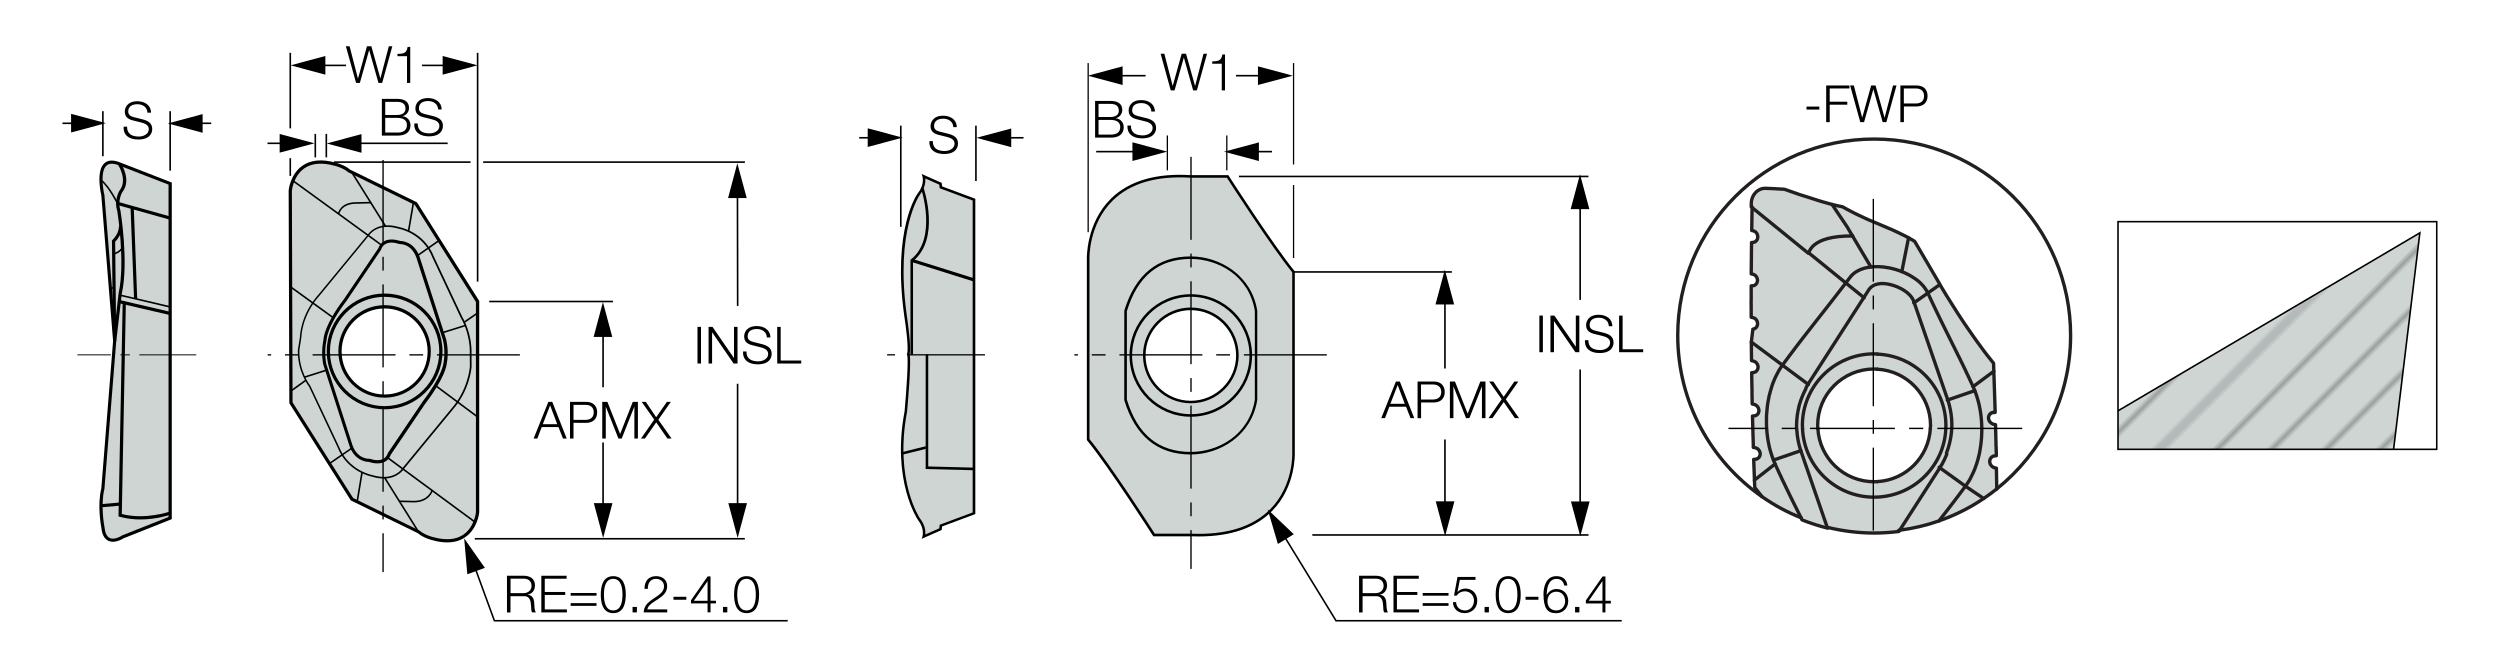 <?xml version="1.0" encoding="utf-8"?>
<!-- Generator: Adobe Illustrator 28.6.0, SVG Export Plug-In . SVG Version: 9.03 Build 54939)  -->
<svg version="1.1" xmlns="http://www.w3.org/2000/svg" xmlns:xlink="http://www.w3.org/1999/xlink" x="0px" y="0px"
	 viewBox="0 0 369.65 99.21" style="enable-background:new 0 0 369.65 99.21;" xml:space="preserve">
<style type="text/css">
	.st0{fill:none;}
	.st1{clip-path:url(#SVGID_00000118393757411699567130000013890295244252885938_);fill:#CED5D3;}
	.st2{clip-path:url(#SVGID_00000118393757411699567130000013890295244252885938_);fill:none;stroke:#000000;stroke-width:0.25;}
	.st3{display:none;}
	.st4{display:inline;fill:#FFFFFF;stroke:#000000;stroke-width:0.5;}
	.st5{fill-rule:evenodd;clip-rule:evenodd;fill:#CED5D3;}
	.st6{fill:#CED5D3;}
	.st7{fill:none;stroke:#231F20;stroke-width:0.5;stroke-linecap:round;stroke-linejoin:round;}
	.st8{clip-path:url(#SVGID_00000178165429919859776500000015751988248967929528_);fill:#FFFFFF;}
	.st9{clip-path:url(#SVGID_00000178165429919859776500000015751988248967929528_);}
	.st10{clip-path:url(#SVGID_00000005257006519836492420000011132152690381054620_);}
	.st11{clip-path:url(#SVGID_00000083076299790406284030000013866317469164919479_);}
	
		.st12{clip-path:url(#SVGID_00000091724385627445843600000008118262357524490369_);fill:url(#SVGID_00000112613522735057497330000007557457655176265359_);}
	
		.st13{clip-path:url(#SVGID_00000005257006519836492420000011132152690381054620_);fill:url(#SVGID_00000016054263191370010780000000223448140389210040_);}
	.st14{clip-path:url(#SVGID_00000137841088605831095260000011505450977438024874_);}
	
		.st15{clip-path:url(#SVGID_00000085232748683412387220000013442731494933226920_);fill:url(#SVGID_00000131329592358392629130000003871790160172998034_);}
	.st16{clip-path:url(#SVGID_00000005257006519836492420000011132152690381054620_);fill:none;stroke:#000000;stroke-width:0.237;}
	.st17{clip-path:url(#SVGID_00000149356145177613376820000003955381227990749103_);fill:none;stroke:#000000;stroke-width:0.237;}
</style>
<pattern  x="-68.42" y="808.55" width="122.07" height="122.07" patternUnits="userSpaceOnUse" id="Unnamed_Pattern_3" viewBox="4.84 -128.84 122.07 122.07" style="overflow:visible;">
	<g>
		<rect x="4.84" y="-128.84" class="st0" width="122.07" height="122.07"/>
		<g>
			<defs>
				<rect id="SVGID_1_" x="4.84" y="-128.84" width="122.07" height="122.07"/>
			</defs>
			<clipPath id="SVGID_00000138548477917422455530000006453677918822828949_">
				<use xlink:href="#SVGID_1_"  style="overflow:visible;"/>
			</clipPath>
			
				<rect y="-133.69" style="clip-path:url(#SVGID_00000138548477917422455530000006453677918822828949_);fill:#CED5D3;" width="131.41" height="131.76"/>
			
				<line style="clip-path:url(#SVGID_00000138548477917422455530000006453677918822828949_);fill:none;stroke:#000000;stroke-width:0.25;" x1="8.88" y1="0" x2="8.88" y2="-137.69"/>
			
				<line style="clip-path:url(#SVGID_00000138548477917422455530000006453677918822828949_);fill:none;stroke:#000000;stroke-width:0.25;" x1="17.08" y1="0" x2="17.08" y2="-137.69"/>
			
				<line style="clip-path:url(#SVGID_00000138548477917422455530000006453677918822828949_);fill:none;stroke:#000000;stroke-width:0.25;" x1="25.28" y1="0" x2="25.28" y2="-137.69"/>
			
				<line style="clip-path:url(#SVGID_00000138548477917422455530000006453677918822828949_);fill:none;stroke:#000000;stroke-width:0.25;" x1="33.47" y1="0" x2="33.47" y2="-137.69"/>
			
				<line style="clip-path:url(#SVGID_00000138548477917422455530000006453677918822828949_);fill:none;stroke:#000000;stroke-width:0.25;" x1="41.67" y1="0" x2="41.67" y2="-137.69"/>
			
				<line style="clip-path:url(#SVGID_00000138548477917422455530000006453677918822828949_);fill:none;stroke:#000000;stroke-width:0.25;" x1="49.86" y1="0" x2="49.86" y2="-137.69"/>
			
				<line style="clip-path:url(#SVGID_00000138548477917422455530000006453677918822828949_);fill:none;stroke:#000000;stroke-width:0.25;" x1="58.06" y1="0" x2="58.06" y2="-137.69"/>
			
				<line style="clip-path:url(#SVGID_00000138548477917422455530000006453677918822828949_);fill:none;stroke:#000000;stroke-width:0.25;" x1="66.26" y1="0" x2="66.26" y2="-137.69"/>
			
				<line style="clip-path:url(#SVGID_00000138548477917422455530000006453677918822828949_);fill:none;stroke:#000000;stroke-width:0.25;" x1="74.45" y1="0" x2="74.45" y2="-137.69"/>
			
				<line style="clip-path:url(#SVGID_00000138548477917422455530000006453677918822828949_);fill:none;stroke:#000000;stroke-width:0.25;" x1="82.65" y1="0" x2="82.65" y2="-137.69"/>
			
				<line style="clip-path:url(#SVGID_00000138548477917422455530000006453677918822828949_);fill:none;stroke:#000000;stroke-width:0.25;" x1="90.84" y1="0" x2="90.84" y2="-137.69"/>
			
				<line style="clip-path:url(#SVGID_00000138548477917422455530000006453677918822828949_);fill:none;stroke:#000000;stroke-width:0.25;" x1="99.04" y1="0" x2="99.04" y2="-137.69"/>
			
				<line style="clip-path:url(#SVGID_00000138548477917422455530000006453677918822828949_);fill:none;stroke:#000000;stroke-width:0.25;" x1="107.24" y1="0" x2="107.24" y2="-137.69"/>
			
				<line style="clip-path:url(#SVGID_00000138548477917422455530000006453677918822828949_);fill:none;stroke:#000000;stroke-width:0.25;" x1="115.43" y1="0" x2="115.43" y2="-137.69"/>
			
				<line style="clip-path:url(#SVGID_00000138548477917422455530000006453677918822828949_);fill:none;stroke:#000000;stroke-width:0.25;" x1="123.63" y1="0" x2="123.63" y2="-137.69"/>
		</g>
	</g>
</pattern>
<g id="Layer_1" class="st3">
	<rect x="-52.95" y="-10.45" class="st4" width="481.89" height="113.39"/>
</g>
<g id="שרטוט">
</g>
<g id="מידות">
</g>
<g id="Layer_5">
</g>
<g id="Layer_4">
	<g>
		<path class="st5" d="M25.16,27.14v49.45l-6.98,2.77c0,0-2.67,1.85-2.98-1.44c0,0-0.62-3.18,0-5.64l1.74-21.85l-1.74-21.54
			c0,0-1.54-6.36,2.56-4.62L25.16,27.14z"/>
	</g>
	<g>
		<path d="M16.69,80.11c-0.22,0-0.44-0.04-0.66-0.14c-0.6-0.28-0.96-0.96-1.06-2.03c-0.02-0.11-0.62-3.24,0.01-5.72l1.74-21.81
			l-1.74-21.5c-0.03-0.11-0.87-3.66,0.49-4.81c0.55-0.47,1.36-0.48,2.4-0.04l7.53,2.93v49.77l-7.12,2.83
			C18.27,79.59,17.5,80.11,16.69,80.11z M16.52,24.21c-0.3,0-0.56,0.08-0.75,0.25c-0.95,0.8-0.56,3.43-0.33,4.38l1.75,21.58
			L15.44,72.3c-0.6,2.42-0.01,5.55,0,5.58c0.09,0.91,0.35,1.46,0.79,1.67c0.75,0.35,1.81-0.37,1.82-0.38l6.87-2.73V27.3l-7.24-2.81
			C17.24,24.3,16.85,24.21,16.52,24.21z"/>
	</g>
	<g>
		<path d="M17.19,50.46l-0.47-0.05l0.82-7.08c1.01-4.54-0.19-12.07-0.2-12.14c-0.53-1.59,0.3-2.98,0.34-3.03
			c1.23-1.52-0.19-3.72-0.2-3.75l0.4-0.26c0.07,0.1,1.62,2.52,0.19,4.28c0,0,0,0,0,0c0,0-0.73,1.25-0.27,2.65
			c0.06,0.35,1.24,7.73,0.21,12.33L17.19,50.46z"/>
	</g>
	<g>
		<path d="M20.74,76.81c-0.97,0-2.01-0.11-3.04-0.4l-0.18-0.05l0.62-31.62l0.47,0.01L18.01,76c3.43,0.9,7.03-0.34,7.07-0.35
			l0.16,0.45C25.12,76.13,23.17,76.81,20.74,76.81z"/>
	</g>
	<g>
		<rect x="21.12" y="41.57" transform="matrix(0.227 -0.974 0.974 0.227 -27.766 55.949)" width="0.48" height="7.8"/>
	</g>
	<g>
		<rect x="21.32" y="40.72" transform="matrix(0.228 -0.974 0.974 0.228 -26.787 55.247)" width="0.24" height="7.59"/>
	</g>
	<g>
		<polygon points="19.82,44.21 19.31,30.86 17.3,30.3 17.43,29.84 17.43,29.84 25.2,32.02 25.07,32.47 19.79,30.99 20.29,44.19 		
			"/>
	</g>
	<g>
		<rect x="14.89" y="74.43" transform="matrix(0.996 -0.088 0.088 0.996 -6.499 1.725)" width="2.88" height="0.47"/>
	</g>
	<g>
		<path d="M17.31,30.22c-0.01-0.02-1.13-2.4-2.48-3.55l0.15-0.18c1.39,1.18,2.5,3.53,2.54,3.63L17.31,30.22z"/>
	</g>
	<g>
		<path d="M16.71,50.02l-0.16-14.46l0.07-0.07c1.03-1.03,0.96-1.98,0.96-2.02l0.47-0.04c0,0.05,0.1,1.16-1.02,2.32l0.15,14.26
			L16.71,50.02z"/>
	</g>
	<g>
		<path d="M16.83,37.67l-0.06-0.23c0.01,0,0.97-0.25,1.25-0.95l0.22,0.09C17.91,37.39,16.87,37.66,16.83,37.67z"/>
	</g>
	<g>
		<rect x="16.27" y="42.46" transform="matrix(0.941 -0.34 0.34 0.941 -13.474 8.155)" width="0.6" height="0.24"/>
	</g>
	<g>
		<path class="st5" d="M50.28,51.97c0-3.64,2.95-6.6,6.6-6.6c3.64,0,6.6,2.95,6.6,6.6c0,3.64-2.95,6.6-6.6,6.6
			C53.23,58.56,50.28,55.61,50.28,51.97z M43.03,59.56l-0.1-31.39c0,0,0.51-5.54,6.56-3.9c0,0,1.33,0.31,2.15,1.03l9.85,4.82
			l9.13,14.46l-0.01,31.18c0,0-0.51,5.54-6.56,3.9c0,0-1.33-0.31-2.15-1.03l-9.85-4.82L43.03,59.56z"/>
	</g>
	<g>
		<path d="M66.13,80.2c-0.66,0-1.37-0.1-2.14-0.31c-0.05-0.01-1.37-0.32-2.22-1.06L51.88,74l-0.04-0.06l-9.06-14.32v-0.07
			l-0.1-31.39c0.01-0.12,0.24-2.41,2.05-3.67c1.22-0.84,2.84-1,4.82-0.46c0.05,0.01,1.37,0.32,2.22,1.05l9.88,4.84l0.04,0.06
			l9.17,14.52l0,31.25c-0.01,0.12-0.24,2.41-2.05,3.66C68.06,79.95,67.17,80.2,66.13,80.2z M52.21,73.63l9.84,4.83
			c0.76,0.67,2.04,0.97,2.05,0.97c1.85,0.5,3.34,0.37,4.43-0.39c1.62-1.13,1.84-3.27,1.84-3.3l0-31.09L61.33,30.3l-9.84-4.83
			c-0.76-0.67-2.04-0.97-2.05-0.97C47.59,24,46.1,24.13,45,24.89c-1.62,1.13-1.84,3.28-1.84,3.3l0.1,31.3L52.21,73.63z"/>
	</g>
	<g>
		<path d="M56.87,58.8c-3.77,0-6.84-3.07-6.84-6.84c0-3.77,3.07-6.84,6.84-6.84c3.77,0,6.83,3.07,6.83,6.84
			C63.71,55.74,60.64,58.8,56.87,58.8z M56.87,45.61c-3.51,0-6.36,2.85-6.36,6.36c0,3.51,2.85,6.36,6.36,6.36
			c3.51,0,6.36-2.85,6.36-6.36C63.23,48.46,60.38,45.61,56.87,45.61z"/>
	</g>
	<g>
		<path d="M56.87,60.52c-4.72,0-8.56-3.84-8.56-8.56c0-4.72,3.84-8.56,8.56-8.56s8.56,3.84,8.56,8.56
			C65.43,56.69,61.59,60.52,56.87,60.52z M56.87,43.89c-4.46,0-8.08,3.62-8.08,8.08c0,4.46,3.63,8.08,8.08,8.08s8.08-3.63,8.08-8.08
			C64.96,47.51,61.33,43.89,56.87,43.89z"/>
	</g>
	<g>
		<path d="M55.82,68.52c-0.39,0-0.81-0.07-1.28-0.22c-0.32,0-2.06-0.13-2.85-2.31l-3.9-12.11c-0.02-0.09-0.37-1.71,0.04-3.68
			c0.01-0.26,0.19-2.25,3.02-5.96l5.1-7.55c0.05-0.16,0.25-0.68,0.83-1.01c0.61-0.34,1.41-0.36,2.4-0.05c0.32,0,2.06,0.13,2.85,2.31
			l3.9,12.11c0.02,0.08,0.53,1.83,0.11,3.82c0,0.05-0.18,1.92-3.17,5.83l-5.1,7.55c-0.05,0.16-0.25,0.68-0.83,1.01
			C56.62,68.43,56.24,68.52,55.82,68.52z M54.6,67.82l0.04,0.01c0.87,0.28,1.57,0.28,2.06,0c0.49-0.28,0.61-0.75,0.61-0.75
			l0.03-0.08l5.13-7.59c2.88-3.78,3.08-5.6,3.08-5.62c0.4-1.9-0.09-3.59-0.09-3.61l-3.9-12.1c-0.74-2.05-2.36-1.99-2.43-1.99
			l-0.04,0l-0.04-0.01c-0.87-0.28-1.56-0.28-2.05,0c-0.5,0.28-0.62,0.74-0.62,0.76l-0.03,0.08l-5.13,7.59
			c-2.88,3.77-2.93,5.7-2.93,5.72l-0.01,0.05c-0.4,1.87-0.05,3.46-0.05,3.48l3.89,12.08c0.74,2.04,2.36,2,2.43,1.99L54.6,67.82z"/>
	</g>
	<g>
		<path d="M56.74,70.76c-0.51,0-1.09-0.08-1.74-0.28c-0.02,0-3.66-0.67-5.1-4.38l-4.2-8.92l0,0c0,0-1.76-2.24-1.66-5.42l0-0.01
			l0.31-1.95c0-0.01,0.03-3.24,2.8-6.32l7.18-8.72c0-0.01,1.31-2.21,4.74-1.17c0.02,0,3.66,0.67,5.1,4.38l4.2,8.92
			c0.01,0.01,1.45,2.31,1.35,5.49l0.01,1.87c0,0.04-0.24,3.43-2.8,6.34l-7.18,8.72C59.74,69.31,58.89,70.76,56.74,70.76z
			 M44.27,51.77c-0.1,3.09,1.6,5.26,1.62,5.28L50.11,66c1.4,3.59,4.9,4.24,4.94,4.24c3.26,0.99,4.44-0.99,4.49-1.07l7.19-8.73
			c2.5-2.84,2.74-6.16,2.74-6.19l-0.01-1.87c0.1-3.11-1.3-5.35-1.32-5.37l-4.21-8.94c-1.4-3.59-4.9-4.24-4.94-4.24
			c-3.26-0.99-4.44,0.99-4.49,1.07l-7.19,8.74c-2.71,3.01-2.74,6.15-2.74,6.18L44.27,51.77z"/>
	</g>
	<g>
		<polygon points="56.39,36.37 43.26,26.83 43.4,26.64 56.53,36.18 		"/>
	</g>
	<g>
		<rect x="54.42" y="24.79" transform="matrix(0.848 -0.53 0.53 0.848 -7.33 33.427)" width="0.24" height="9.38"/>
	</g>
	<g>
		<rect x="58.64" y="31.95" transform="matrix(0.168 -0.986 0.986 0.168 18.941 86.579)" width="4.27" height="0.24"/>
	</g>
	<g>
		<polygon points="61.76,37.91 61.63,37.71 64.86,35.46 65,35.65 		"/>
	</g>
	<g>
		<polygon points="65.42,49.31 65.35,49.08 68.79,48.01 68.86,48.23 		"/>
	</g>
	<g>
		<polygon points="68.69,47.76 68.55,47.56 70.55,46.18 70.69,46.37 		"/>
	</g>
	<g>
		<rect x="67.4" y="55.43" transform="matrix(0.597 -0.802 0.802 0.597 -20.362 78.078)" width="0.24" height="7.73"/>
	</g>
	<g>
		<rect x="63.6" y="64.41" transform="matrix(0.593 -0.805 0.805 0.593 -32.371 80.74)" width="0.24" height="15.99"/>
	</g>
	<g>
		<rect x="59.29" y="69.92" transform="matrix(0.848 -0.53 0.53 0.848 -30.531 42.881)" width="0.24" height="9.38"/>
	</g>
	<g>
		<rect x="50.95" y="71.85" transform="matrix(0.164 -0.987 0.987 0.164 -26.569 112.596)" width="4.37" height="0.24"/>
	</g>
	<g>
		<polygon points="48.79,68.63 48.65,68.44 51.94,66.18 52.07,66.37 		"/>
	</g>
	<g>
		<polygon points="45.06,55.88 44.99,55.65 48.22,54.62 48.29,54.85 		"/>
	</g>
	<g>
		<rect x="42.77" y="56.9" transform="matrix(0.811 -0.585 0.585 0.811 -25.015 36.583)" width="2.72" height="0.24"/>
	</g>
	<g>
		<rect x="45.96" y="40.76" transform="matrix(0.586 -0.81 0.81 0.586 -17.113 55.814)" width="0.24" height="7.79"/>
	</g>
	<g>
		<path d="M50.17,31.67l-0.23-0.04c0-0.02,0.29-1.74,2.73-1.74c0.04,0,0.07,0,0.11,0l2.1-0.05l0.01,0.24l-2.1,0.05
			c-0.04,0-0.07,0-0.11,0C50.44,30.13,50.18,31.61,50.17,31.67z"/>
	</g>
	<g>
		<path d="M61.18,74.29l-2.11-0.05l0.01-0.24l2.1,0.05c2.13,0,2.58-1.49,2.6-1.55l0.23,0.06C64.01,72.58,63.5,74.29,61.18,74.29z"/>
	</g>
	<g>
		<path class="st5" d="M134.29,52.37c0.35-0.89-0.41-5.78-0.41-5.78c-1.77-12.85,2-17.94,2-17.94c1.07-1.36,0.7-2.57,0.7-2.57
			l2.48,1.1l0.06,0.53l4.89,1.83v46.36l-4.89,1.83l-0.06,0.52l-2.48,1.1c0,0,0.37-1.22-0.7-2.57c0,0-3.89-5.6-1.94-15.91
			C133.93,60.84,134.63,53.13,134.29,52.37z"/>
	</g>
	<g>
		<path class="st5" d="M169.19,52.56c0-3.8,3.08-6.89,6.88-6.89c3.8,0,6.89,3.08,6.89,6.89c0,3.8-3.08,6.89-6.89,6.89
			C172.27,59.44,169.19,56.36,169.19,52.56z M176.1,26.09h5.43c0,0,6.45,10.08,9.74,14.11v26.75c0,0,0.63,12.81-15.18,12.15l-5.44,0
			c0,0-6.45-10.08-9.74-14.11V38.24C160.9,38.24,160.46,25.1,176.1,26.09z"/>
		<path d="M177.24,79.32c-0.38,0-0.77-0.01-1.17-0.02l-5.54,0l-0.06-0.09c-0.06-0.1-6.48-10.12-9.73-14.09l-0.04-0.05V38.24
			c0-0.05-0.13-5.28,3.61-8.91c2.68-2.6,6.65-3.76,11.79-3.43h5.52l0.06,0.09c0.06,0.1,6.49,10.12,9.73,14.09l0.04,0.05v26.82
			c0,0.04,0.2,5.01-3.37,8.61C185.61,78.06,181.97,79.32,177.24,79.32z M176.08,78.91c5.2,0.22,9.14-1,11.73-3.61
			c3.46-3.48,3.27-8.29,3.26-8.34V40.27c-3.11-3.83-9.02-12.99-9.66-13.99l-5.33,0c-5.03-0.32-8.9,0.8-11.5,3.32
			c-3.62,3.51-3.5,8.58-3.49,8.63l0,26.69c3.11,3.83,9.02,12.99,9.66,13.99L176.08,78.91z M176.07,59.63c-3.9,0-7.07-3.17-7.07-7.08
			c0-3.9,3.17-7.08,7.07-7.08c3.9,0,7.08,3.17,7.08,7.08C183.15,56.46,179.98,59.63,176.07,59.63z M176.07,45.86
			c-3.69,0-6.69,3-6.69,6.7c0,3.69,3,6.7,6.69,6.7c3.69,0,6.7-3,6.7-6.7C182.77,48.87,179.77,45.86,176.07,45.86z"/>
	</g>
	<g>
		<path d="M176.07,61.62c-5,0-9.06-4.06-9.06-9.06c0-5,4.06-9.06,9.06-9.06c5,0,9.06,4.06,9.06,9.06
			C185.13,57.55,181.07,61.62,176.07,61.62z M176.07,43.88c-4.79,0-8.68,3.89-8.68,8.68c0,4.79,3.89,8.68,8.68,8.68
			s8.68-3.89,8.68-8.68C184.75,47.77,180.86,43.88,176.07,43.88z"/>
	</g>
	<g>
		<path d="M176.07,67.2c-4.9,0-8.21-2.7-9.83-8.01l-0.01-0.06l0.01-13.21c1.62-5.32,4.93-8.01,9.83-8.01c4.25,0,8.99,2.76,9.83,8.04
			l0,13.18C185.06,64.44,180.32,67.2,176.07,67.2z M166.62,59.1c1.59,5.19,4.69,7.72,9.46,7.72c3.96,0,8.61-2.41,9.46-7.72l0-13.12
			c-0.85-5.27-5.5-7.69-9.46-7.69c-4.77,0-7.86,2.52-9.46,7.72V59.1z"/>
	</g>
	<g>
		<path d="M145.64,52.56h-11.4v-0.19h11.4V52.56z M132.34,52.56h-1.17v-0.19h1.17V52.56z"/>
	</g>
	<g>
		<polygon points="143.89,69.53 136.87,69.35 136.87,52.41 137.25,52.41 137.25,68.97 143.9,69.14 		"/>
	</g>
	<g>
		<rect x="133.35" y="66.4" transform="matrix(0.97 -0.241 0.241 0.97 -12.077 34.605)" width="3.7" height="0.38"/>
	</g>
	<g>
		<path d="M136.28,79.67l0.12-0.39c0.01-0.05,0.32-1.15-0.67-2.4c-0.05-0.06-3.92-5.79-1.98-16.06c0.27-2.95,0.61-7.84,0.37-8.36
			l-0.03-0.07l0.03-0.08c0.27-0.69-0.21-4.33-0.43-5.68c-1.76-12.78,1.88-17.88,2.04-18.09c1-1.27,0.67-2.4,0.67-2.41l-0.12-0.4
			l2.96,1.31l0.06,0.52l4.91,1.83v46.62l-4.91,1.83l-0.06,0.52L136.28,79.67z M134.49,52.37c0.3,1.09-0.3,7.72-0.37,8.5
			c-1.91,10.14,1.87,15.73,1.91,15.79c0.76,0.97,0.83,1.88,0.79,2.37l2.06-0.91l0.06-0.53l4.88-1.82V29.65l-4.88-1.82l-0.06-0.53
			l-2.06-0.91c0.04,0.49-0.03,1.4-0.79,2.38c-0.03,0.05-3.7,5.19-1.96,17.8C134.14,47.05,134.79,51.32,134.49,52.37z"/>
	</g>
	<g>
		<path d="M135,52.43h-0.38V38.42l0.07-0.06c3.97-3.13,1.5-10.5,1.48-10.57l0.36-0.12c0.11,0.31,2.55,7.62-1.53,10.94V52.43z"/>
	</g>
	<g>
		<rect x="139.17" y="35.13" transform="matrix(0.3 -0.954 0.954 0.3 59.443 160.941)" width="0.47" height="9.65"/>
	</g>
	<g>
		<g>
			<polygon points="239.79,91.9 197.48,91.9 197.44,91.84 189.55,78.96 189.75,78.84 197.61,91.66 239.79,91.66 			"/>
		</g>
		<g>
			<polygon points="191.3,78.99 187.44,75.32 188.95,80.43 			"/>
		</g>
	</g>
	<g>
		<rect x="194.04" y="78.98" width="40.84" height="0.24"/>
	</g>
	<g>
		<rect x="183.19" y="25.97" width="51.68" height="0.24"/>
	</g>
	<g>
		<g>
			<rect x="233.52" y="54.63" width="0.24" height="20.46"/>
		</g>
		<g>
			<polygon points="232.28,74.15 233.66,79.3 235.04,74.15 			"/>
		</g>
	</g>
	<g>
		<g>
			<rect x="233.52" y="29.98" width="0.24" height="14.36"/>
		</g>
		<g>
			<polygon points="235,30.92 233.62,25.77 232.24,30.92 			"/>
		</g>
	</g>
	<g>
		<rect x="191.15" y="40.09" width="23.52" height="0.24"/>
	</g>
	<g>
		<g>
			<path d="M206.4,56.41h0.58l2.13,5.42h-0.55l-0.66-1.69h-2.47l-0.65,1.69h-0.55L206.4,56.41z M205.58,59.71h2.13l-1.05-2.78
				L205.58,59.71z"/>
		</g>
		<g>
			<path d="M209.6,56.41h2.41c0.97,0,1.61,0.57,1.61,1.55c0,0.98-0.64,1.55-1.61,1.55h-1.89v2.32h-0.52V56.41z M210.11,59.07h1.78
				c0.71,0,1.21-0.36,1.21-1.11c0-0.74-0.49-1.11-1.21-1.11h-1.78V59.07z"/>
		</g>
		<g>
			<path d="M214.37,56.41h0.76l1.88,4.75l1.87-4.75h0.76v5.42h-0.52v-4.69h-0.01l-1.85,4.69h-0.49l-1.86-4.69h-0.01v4.69h-0.52
				V56.41z"/>
		</g>
		<g>
			<path d="M220.19,56.41h0.61l1.53,2.27l1.59-2.27h0.58l-1.85,2.64l1.96,2.78h-0.62l-1.65-2.39l-1.67,2.39h-0.58l1.95-2.8
				L220.19,56.41z"/>
		</g>
	</g>
	<g>
		<g>
			<path d="M81.08,59.42h0.58l2.13,5.42h-0.55l-0.66-1.69H80.1l-0.65,1.69h-0.55L81.08,59.42z M80.26,62.72h2.13l-1.05-2.78
				L80.26,62.72z"/>
		</g>
		<g>
			<path d="M84.28,59.42h2.41c0.97,0,1.61,0.57,1.61,1.55c0,0.98-0.64,1.55-1.61,1.55H84.8v2.32h-0.52V59.42z M84.8,62.08h1.78
				c0.71,0,1.21-0.36,1.21-1.11c0-0.74-0.49-1.11-1.21-1.11H84.8V62.08z"/>
		</g>
		<g>
			<path d="M89.05,59.42h0.76l1.88,4.75l1.87-4.75h0.76v5.42H93.8v-4.69h-0.02l-1.85,4.69h-0.49l-1.86-4.69h-0.01v4.69h-0.52V59.42z
				"/>
		</g>
		<g>
			<path d="M94.88,59.42h0.61l1.53,2.27l1.59-2.27h0.58l-1.85,2.64l1.96,2.78h-0.62l-1.65-2.39l-1.67,2.39h-0.58l1.95-2.8
				L94.88,59.42z"/>
		</g>
	</g>
	<g>
		<g>
			<rect x="213.53" y="44.08" width="0.24" height="10.41"/>
		</g>
		<g>
			<polygon points="215.01,45.02 213.63,39.87 212.25,45.02 			"/>
		</g>
	</g>
	<g>
		<g>
			<rect x="213.53" y="64.98" width="0.24" height="10.09"/>
		</g>
		<g>
			<polygon points="212.29,74.13 213.67,79.28 215.05,74.13 			"/>
		</g>
	</g>
	<g>
		<g>
			<path d="M227.61,46.66h0.52v5.42h-0.52V46.66z"/>
		</g>
		<g>
			<path d="M229.25,46.66h0.58l3.16,4.59h0.01v-4.59h0.52v5.42h-0.58l-3.16-4.59h-0.01v4.59h-0.52V46.66z"/>
		</g>
		<g>
			<path d="M234.86,50.3c-0.02,1.12,0.78,1.46,1.77,1.46c0.57,0,1.44-0.31,1.44-1.1c0-0.62-0.62-0.86-1.12-0.98l-1.21-0.3
				c-0.64-0.16-1.22-0.46-1.22-1.31c0-0.53,0.34-1.53,1.87-1.53c1.07,0,2.01,0.58,2.01,1.69h-0.52c-0.03-0.83-0.71-1.25-1.48-1.25
				c-0.71,0-1.36,0.27-1.36,1.08c0,0.51,0.38,0.72,0.82,0.83l1.32,0.33c0.77,0.21,1.4,0.54,1.4,1.43c0,0.37-0.15,1.55-2.07,1.55
				c-1.28,0-2.23-0.58-2.16-1.9H234.86z"/>
		</g>
		<g>
			<path d="M239.4,46.66h0.52v4.98h3.04v0.44h-3.56V46.66z"/>
		</g>
	</g>
	<g>
		<g>
			<path d="M103.13,48.33h0.52v5.42h-0.52V48.33z"/>
		</g>
		<g>
			<path d="M104.77,48.33h0.58l3.16,4.59h0.02v-4.59h0.52v5.42h-0.58l-3.16-4.59h-0.02v4.59h-0.52V48.33z"/>
		</g>
		<g>
			<path d="M110.37,51.97c-0.02,1.12,0.78,1.46,1.77,1.46c0.57,0,1.44-0.31,1.44-1.1c0-0.62-0.62-0.86-1.12-0.98l-1.21-0.3
				c-0.64-0.16-1.22-0.46-1.22-1.31c0-0.53,0.34-1.53,1.87-1.53c1.07,0,2.01,0.58,2.01,1.69h-0.52c-0.03-0.83-0.71-1.25-1.48-1.25
				c-0.71,0-1.36,0.27-1.36,1.08c0,0.51,0.38,0.72,0.82,0.83l1.32,0.33c0.77,0.21,1.41,0.54,1.41,1.43c0,0.37-0.15,1.55-2.07,1.55
				c-1.28,0-2.23-0.58-2.16-1.9H110.37z"/>
		</g>
		<g>
			<path d="M114.91,48.33h0.52v4.98h3.04v0.44h-3.55V48.33z"/>
		</g>
	</g>
	<g>
		<g>
			<path d="M196.18,52.57h-12.26v-0.2h12.26V52.57z M181.87,52.57h-2.04v-0.2h2.04V52.57z M177.78,52.57h-12.26v-0.2h12.26V52.57z
				 M163.47,52.57h-2.04v-0.2h2.04V52.57z M159.38,52.57h-0.52v-0.2h0.52V52.57z"/>
		</g>
		<g>
			<path d="M176.2,84.12H176v-5.74h0.2V84.12z M176.2,76.33H176v-2.04h0.2V76.33z M176.2,72.25H176V59.98h0.2V72.25z M176.2,57.94
				H176v-2.04h0.2V57.94z M176.2,53.85H176V41.59h0.2V53.85z M176.2,39.54H176V37.5h0.2V39.54z M176.2,35.46H176V23.19h0.2V35.46z"
				/>
		</g>
	</g>
	<g>
		<path d="M76.88,52.57H64.61v-0.2h12.26V52.57z M62.57,52.57h-2.04v-0.2h2.04V52.57z M58.48,52.57H46.22v-0.2h12.26V52.57z
			 M44.18,52.57h-2.04v-0.2h2.04V52.57z M40.09,52.57h-0.52v-0.2h0.52V52.57z"/>
	</g>
	<g>
		<path d="M29.02,52.54H20.6V52.4h8.42V52.54z M19.2,52.54h-1.4V52.4h1.4V52.54z M16.4,52.54h-4.95V52.4h4.95V52.54z"/>
	</g>
	<g>
		<path d="M56.74,84.59h-0.2v-5.74h0.2V84.59z M56.74,76.8h-0.2v-2.04h0.2V76.8z M56.74,72.71h-0.2V60.45h0.2V72.71z M56.74,58.41
			h-0.2v-2.04h0.2V58.41z M56.74,54.32h-0.2V42.05h0.2V54.32z M56.74,40.01h-0.2v-2.04h0.2V40.01z M56.74,35.92h-0.2V23.66h0.2
			V35.92z"/>
	</g>
	<g>
		<g>
			<polygon points="116.47,91.9 73.02,91.9 72.99,91.82 69.98,83.59 70.2,83.51 73.18,91.66 116.47,91.66 			"/>
		</g>
		<g>
			<polygon points="71.69,83.96 68.63,79.6 69.1,84.91 			"/>
		</g>
	</g>
	<g>
		<rect x="160.8" y="9.33" width="0.19" height="25"/>
	</g>
	<g>
		<rect x="181.3" y="20.03" width="0.19" height="5.16"/>
	</g>
	<g>
		<rect x="172.51" y="20.03" width="0.19" height="5.16"/>
	</g>
	<g>
		<rect x="191.17" y="9.33" width="0.19" height="14.99"/>
	</g>
	<g>
		<rect x="191.17" y="27.36" width="0.19" height="10.79"/>
	</g>
	<g>
		<g>
			<rect x="165.05" y="11.07" width="4.34" height="0.24"/>
		</g>
		<g>
			<g>
				<polygon points="165.99,12.57 160.84,11.19 165.99,9.81 				"/>
			</g>
		</g>
	</g>
	<g>
		<g>
			<rect x="185.2" y="22.3" width="2.88" height="0.24"/>
		</g>
		<g>
			<polygon points="186.14,21.05 180.99,22.43 186.14,23.81 			"/>
		</g>
	</g>
	<g>
		<g>
			<rect x="162.08" y="22.3" width="6.3" height="0.24"/>
		</g>
		<g>
			<g>
				<polygon points="167.44,23.8 172.59,22.42 167.44,21.04 				"/>
			</g>
		</g>
	</g>
	<g>
		<g>
			<rect x="182.75" y="11.07" width="4.19" height="0.24"/>
		</g>
		<g>
			<g>
				<polygon points="186,12.57 191.15,11.19 186,9.81 				"/>
			</g>
		</g>
	</g>
	<g>
		<g>
			<path d="M171.61,7.95h0.55l1.23,4.75h0.01l1.32-4.75h0.65l1.33,4.75h0.01l1.24-4.75h0.52l-1.5,5.42h-0.55l-1.37-4.85h-0.01
				l-1.37,4.85h-0.56L171.61,7.95z"/>
		</g>
		<g>
			<path d="M179.24,9.08c0.84-0.03,1.35-0.05,1.5-1.03h0.39v5.32h-0.48V9.42h-1.41V9.08z"/>
		</g>
	</g>
	<g>
		<g>
			<path d="M161.91,14.92h2.29c0.91,0,1.74,0.32,1.74,1.33c0,0.57-0.38,1.09-0.94,1.22v0.02c0.7,0.09,1.15,0.62,1.15,1.32
				c0,0.52-0.18,1.54-1.94,1.54h-2.29V14.92z M162.43,17.3h1.78c0.83,0,1.22-0.41,1.22-0.92c0-0.68-0.42-1.02-1.22-1.02h-1.78V17.3z
				 M162.43,19.9h1.78c0.77,0.01,1.43-0.25,1.43-1.12c0-0.69-0.52-1.05-1.43-1.05h-1.78V19.9z"/>
		</g>
		<g>
			<path d="M167.22,18.56c-0.02,1.12,0.78,1.46,1.77,1.46c0.57,0,1.44-0.31,1.44-1.1c0-0.62-0.62-0.86-1.12-0.98l-1.21-0.3
				c-0.64-0.16-1.22-0.46-1.22-1.31c0-0.53,0.34-1.53,1.87-1.53c1.07,0,2.01,0.58,2.01,1.69h-0.52c-0.03-0.83-0.71-1.25-1.48-1.25
				c-0.71,0-1.36,0.27-1.36,1.08c0,0.51,0.38,0.72,0.82,0.83l1.32,0.33c0.77,0.21,1.4,0.54,1.4,1.43c0,0.37-0.15,1.55-2.07,1.55
				c-1.28,0-2.23-0.58-2.16-1.9H167.22z"/>
		</g>
	</g>
	<g>
		<g>
			<path d="M51.14,6.84h0.55l1.23,4.75h0.02l1.32-4.75h0.65l1.33,4.75h0.01l1.24-4.75h0.52l-1.5,5.42h-0.55l-1.37-4.85h-0.01
				l-1.37,4.85h-0.56L51.14,6.84z"/>
		</g>
		<g>
			<path d="M58.77,7.97c0.84-0.03,1.35-0.05,1.5-1.03h0.39v5.32h-0.48V8.31h-1.41V7.97z"/>
		</g>
	</g>
	<g>
		<g>
			<path d="M56.45,14.62h2.29c0.91,0,1.74,0.32,1.74,1.33c0,0.57-0.38,1.09-0.94,1.22v0.02c0.7,0.09,1.15,0.62,1.15,1.32
				c0,0.52-0.18,1.54-1.94,1.54h-2.29V14.62z M56.96,17h1.78c0.83,0,1.22-0.41,1.22-0.92c0-0.68-0.42-1.02-1.22-1.02h-1.78V17z
				 M56.96,19.6h1.78c0.77,0.01,1.43-0.25,1.43-1.12c0-0.69-0.52-1.05-1.43-1.05h-1.78V19.6z"/>
		</g>
		<g>
			<path d="M61.76,18.26c-0.02,1.12,0.78,1.46,1.77,1.46c0.57,0,1.44-0.31,1.44-1.1c0-0.62-0.62-0.86-1.12-0.98l-1.21-0.3
				c-0.64-0.16-1.22-0.46-1.22-1.31c0-0.53,0.34-1.53,1.87-1.53c1.07,0,2.01,0.58,2.01,1.69h-0.52c-0.03-0.83-0.71-1.25-1.48-1.25
				c-0.71,0-1.36,0.27-1.36,1.08c0,0.51,0.38,0.72,0.82,0.83l1.32,0.33c0.77,0.21,1.41,0.54,1.41,1.43c0,0.37-0.15,1.55-2.07,1.55
				c-1.28,0-2.23-0.58-2.16-1.9H61.76z"/>
		</g>
	</g>
	<g>
		<rect x="72.34" y="44.46" width="18.29" height="0.24"/>
	</g>
	<g>
		<rect x="70.2" y="79.54" width="39.93" height="0.24"/>
	</g>
	<g>
		<g>
			<rect x="89.05" y="65.42" width="0.24" height="9.92"/>
		</g>
		<g>
			<polygon points="87.8,74.39 89.18,79.54 90.56,74.39 			"/>
		</g>
	</g>
	<g>
		<g>
			<rect x="89.05" y="48.88" width="0.24" height="8.38"/>
		</g>
		<g>
			<polygon points="90.53,49.82 89.15,44.67 87.77,49.82 			"/>
		</g>
	</g>
	<g>
		<rect x="71.44" y="23.85" width="38.7" height="0.24"/>
	</g>
	<g>
		<rect x="49.37" y="23.85" width="20.21" height="0.24"/>
	</g>
	<g>
		<g>
			<polygon points="108.95,45.24 108.92,28.35 109.16,28.35 109.19,45.24 			"/>
		</g>
		<g>
			<polygon points="110.41,29.29 109.02,24.14 107.65,29.29 			"/>
		</g>
	</g>
	<g>
		<g>
			<rect x="108.94" y="56.74" width="0.24" height="18.59"/>
		</g>
		<g>
			<polygon points="107.69,74.39 109.07,79.54 110.45,74.39 			"/>
		</g>
	</g>
	<g>
		<rect x="42.8" y="7.81" width="0.24" height="11.17"/>
	</g>
	<g>
		<rect x="42.8" y="23.39" width="0.24" height="2.62"/>
	</g>
	<g>
		<rect x="48.13" y="19.8" width="0.24" height="3.47"/>
	</g>
	<g>
		<rect x="46.5" y="19.8" width="0.24" height="3.47"/>
	</g>
	<g>
		<rect x="70.5" y="7.81" width="0.24" height="33.83"/>
	</g>
	<g>
		<rect x="25.04" y="16.44" width="0.24" height="8.79"/>
	</g>
	<g>
		<rect x="15.09" y="16.44" width="0.24" height="6.66"/>
	</g>
	<g>
		<g>
			<path d="M18.79,18.73c-0.02,1.12,0.78,1.46,1.77,1.46c0.57,0,1.44-0.31,1.44-1.1c0-0.62-0.62-0.86-1.12-0.98l-1.21-0.3
				c-0.64-0.16-1.22-0.46-1.22-1.31c0-0.53,0.34-1.53,1.87-1.53c1.07,0,2.01,0.58,2.01,1.69H21.8c-0.03-0.83-0.71-1.25-1.48-1.25
				c-0.71,0-1.36,0.27-1.36,1.08c0,0.51,0.38,0.72,0.82,0.83l1.32,0.33c0.77,0.21,1.41,0.54,1.41,1.43c0,0.37-0.15,1.55-2.07,1.55
				c-1.28,0-2.23-0.58-2.16-1.9H18.79z"/>
		</g>
	</g>
	<g>
		<g>
			<rect x="52.51" y="21.07" width="13.68" height="0.24"/>
		</g>
		<g>
			<polygon points="53.45,19.83 48.3,21.21 53.45,22.59 			"/>
		</g>
	</g>
	<g>
		<g>
			<rect x="39.55" y="21.07" width="2.74" height="0.24"/>
		</g>
		<g>
			<g>
				<polygon points="41.35,22.57 46.5,21.19 41.35,19.81 				"/>
			</g>
		</g>
	</g>
	<g>
		<g>
			<rect x="62.39" y="9.55" width="4" height="0.24"/>
		</g>
		<g>
			<g>
				<polygon points="65.45,11.04 70.6,9.66 65.45,8.28 				"/>
			</g>
		</g>
	</g>
	<g>
		<g>
			<rect x="47.17" y="9.55" width="4" height="0.24"/>
		</g>
		<g>
			<g>
				<polygon points="48.11,11.04 42.96,9.66 48.11,8.28 				"/>
			</g>
		</g>
	</g>
	<g>
		<g>
			<rect x="29.02" y="18.11" width="2.21" height="0.24"/>
		</g>
		<g>
			<polygon points="29.96,16.87 24.81,18.25 29.96,19.63 			"/>
		</g>
	</g>
	<g>
		<g>
			<rect x="9.24" y="18.11" width="2.21" height="0.24"/>
		</g>
		<g>
			<polygon points="10.51,19.59 15.65,18.21 10.51,16.83 			"/>
		</g>
	</g>
	<g>
		<rect x="144.18" y="18.58" width="0.24" height="8.18"/>
	</g>
	<g>
		<rect x="133.07" y="18.58" width="0.24" height="14.96"/>
	</g>
	<g>
		<g>
			<path d="M137.93,20.87c-0.02,1.12,0.78,1.46,1.77,1.46c0.57,0,1.44-0.31,1.44-1.1c0-0.62-0.62-0.86-1.12-0.98l-1.21-0.3
				c-0.64-0.16-1.22-0.46-1.22-1.31c0-0.53,0.34-1.53,1.87-1.53c1.07,0,2.01,0.58,2.01,1.69h-0.52c-0.03-0.83-0.71-1.25-1.48-1.25
				c-0.71,0-1.36,0.27-1.36,1.08c0,0.51,0.38,0.72,0.82,0.83l1.32,0.33c0.77,0.21,1.4,0.54,1.4,1.43c0,0.37-0.15,1.55-2.07,1.55
				c-1.28,0-2.23-0.58-2.16-1.9H137.93z"/>
		</g>
	</g>
	<g>
		<g>
			<rect x="148.58" y="20.25" width="2.76" height="0.24"/>
		</g>
		<g>
			<polygon points="149.52,19 144.37,20.38 149.52,21.76 			"/>
		</g>
	</g>
	<g>
		<g>
			<rect x="127.04" y="20.25" width="2.21" height="0.24"/>
		</g>
		<g>
			<polygon points="128.3,21.73 133.45,20.35 128.3,18.97 			"/>
		</g>
	</g>
	<g>
		<g>
			<path d="M200.96,85.13h2.48c0.9,0,1.65,0.43,1.65,1.41c0,0.68-0.36,1.25-1.06,1.38v0.02c0.71,0.09,0.91,0.58,0.95,1.22
				c0.02,0.37,0.02,1.12,0.25,1.39h-0.57c-0.13-0.21-0.13-0.62-0.14-0.84c-0.05-0.76-0.11-1.6-1.09-1.56h-1.96v2.41h-0.52V85.13z
				 M201.48,87.7h1.93c0.63,0,1.17-0.4,1.17-1.06c0-0.66-0.4-1.08-1.17-1.08h-1.93V87.7z"/>
		</g>
		<g>
			<path d="M206.03,85.13h3.75v0.44h-3.23v1.96h3.02v0.44h-3.02v2.14h3.27v0.44h-3.78V85.13z"/>
		</g>
		<g>
			<path d="M214.18,88.08h-3.82v-0.4h3.82V88.08z M214.18,89.58h-3.82v-0.4h3.82V89.58z"/>
		</g>
		<g>
			<path d="M215.3,89.03c0.02,0.74,0.58,1.23,1.31,1.23c0.82,0,1.33-0.68,1.33-1.45c0-0.78-0.57-1.38-1.36-1.38
				c-0.47,0-0.93,0.23-1.18,0.63h-0.41l0.52-2.76h2.66v0.44h-2.32l-0.34,1.76l0.02,0.01c0.27-0.31,0.71-0.49,1.12-0.49
				c1.09,0,1.78,0.77,1.78,1.84c0,1.04-0.83,1.8-1.85,1.8c-0.99,0-1.72-0.62-1.75-1.63H215.3z"/>
		</g>
		<g>
			<path d="M219.51,90.55v-0.81h0.64v0.81H219.51z"/>
		</g>
		<g>
			<path d="M224.85,87.92c0,1.25-0.3,2.74-1.85,2.74s-1.85-1.5-1.85-2.73c0-1.25,0.3-2.74,1.85-2.74S224.85,86.68,224.85,87.92z
				 M221.62,87.92c0,0.93,0.16,2.34,1.37,2.34s1.37-1.41,1.37-2.34c0-0.92-0.16-2.33-1.37-2.33S221.62,87,221.62,87.92z"/>
		</g>
		<g>
			<path d="M225.57,88.68v-0.44h1.9v0.44H225.57z"/>
		</g>
		<g>
			<path d="M231.28,86.58c-0.08-0.58-0.49-0.99-1.11-0.99c-1.24,0-1.47,1.41-1.47,2.38h0.02c0.25-0.53,0.81-0.88,1.41-0.88
				c1.06,0,1.75,0.74,1.75,1.78c0,1.03-0.75,1.8-1.8,1.8c-1.29,0-1.86-0.75-1.86-2.83c0-0.63,0.16-2.65,1.9-2.65
				c0.93,0,1.52,0.46,1.63,1.39H231.28z M228.81,88.89c0,0.75,0.4,1.37,1.33,1.37c0.76,0,1.28-0.63,1.28-1.37
				c0-0.77-0.47-1.4-1.28-1.4C229.29,87.49,228.81,88.11,228.81,88.89z"/>
		</g>
		<g>
			<path d="M232.89,90.55v-0.81h0.64v0.81H232.89z"/>
		</g>
		<g>
			<path d="M234.49,88.77l2.46-3.53h0.43v3.59h0.8v0.4h-0.8v1.32h-0.44v-1.32h-2.45V88.77z M236.94,88.82v-2.89h-0.01l-2.01,2.89
				H236.94z"/>
		</g>
	</g>
	<g>
		<g>
			<path d="M74.97,85.13h2.48c0.9,0,1.65,0.43,1.65,1.41c0,0.68-0.36,1.25-1.06,1.38v0.02c0.71,0.09,0.91,0.58,0.95,1.22
				c0.02,0.37,0.02,1.12,0.25,1.39h-0.57c-0.13-0.21-0.13-0.62-0.14-0.84c-0.05-0.76-0.11-1.6-1.09-1.56h-1.96v2.41h-0.52V85.13z
				 M75.49,87.7h1.93c0.63,0,1.17-0.4,1.17-1.06s-0.4-1.08-1.17-1.08h-1.93V87.7z"/>
		</g>
		<g>
			<path d="M80.04,85.13h3.74v0.44h-3.23v1.96h3.02v0.44h-3.02v2.14h3.27v0.44h-3.78V85.13z"/>
		</g>
		<g>
			<path d="M88.2,88.08h-3.82v-0.4h3.82V88.08z M88.2,89.58h-3.82v-0.4h3.82V89.58z"/>
		</g>
		<g>
			<path d="M92.53,87.92c0,1.25-0.3,2.74-1.85,2.74c-1.55,0-1.85-1.5-1.85-2.73c0-1.25,0.3-2.74,1.85-2.74
				C92.22,85.19,92.53,86.68,92.53,87.92z M89.3,87.92c0,0.93,0.16,2.34,1.37,2.34s1.37-1.41,1.37-2.34c0-0.92-0.16-2.33-1.37-2.33
				S89.3,87,89.3,87.92z"/>
		</g>
		<g>
			<path d="M93.53,90.55v-0.81h0.64v0.81H93.53z"/>
		</g>
		<g>
			<path d="M98.68,90.55h-3.5c0.04-1.58,1.66-1.97,2.56-2.87c0.29-0.3,0.44-0.58,0.44-1c0-0.69-0.55-1.09-1.19-1.09
				c-0.87,0-1.22,0.7-1.2,1.48H95.3c-0.02-1.09,0.55-1.88,1.7-1.88c0.93,0,1.65,0.51,1.65,1.5c0,0.89-0.65,1.44-1.34,1.89
				c-0.52,0.35-1.47,0.82-1.6,1.53h2.95V90.55z"/>
		</g>
		<g>
			<path d="M99.58,88.68v-0.44h1.9v0.44H99.58z"/>
		</g>
		<g>
			<path d="M102.17,88.76l2.46-3.53h0.43v3.59h0.8v0.4h-0.8v1.32h-0.44v-1.32h-2.45V88.76z M104.62,88.83v-2.89h-0.01l-2.01,2.89
				H104.62z"/>
		</g>
		<g>
			<path d="M106.9,90.55v-0.81h0.64v0.81H106.9z"/>
		</g>
		<g>
			<path d="M112.24,87.92c0,1.25-0.3,2.74-1.85,2.74c-1.55,0-1.85-1.5-1.85-2.73c0-1.25,0.3-2.74,1.85-2.74
				C111.94,85.19,112.24,86.68,112.24,87.92z M109.01,87.92c0,0.93,0.16,2.34,1.37,2.34s1.37-1.41,1.37-2.34
				c0-0.92-0.16-2.33-1.37-2.33S109.01,87,109.01,87.92z"/>
		</g>
	</g>
	<g id="XMLID_00000177448682746229649130000016251462484457885611_">
		<g>
			<polygon class="st6" points="288.55,63.44 288.55,63.35 288.55,63.27 288.55,63.18 288.56,63.1 288.56,63 288.56,62.92 
				288.56,62.83 288.56,62.75 288.56,62.66 288.55,62.58 288.55,62.48 288.55,62.39 288.54,62.31 288.54,62.22 288.53,62.14 
				288.53,62.05 288.52,61.97 288.51,61.87 288.5,61.79 288.5,61.7 288.49,61.62 288.48,61.53 288.47,61.44 288.46,61.36 
				288.45,61.27 288.43,61.19 288.42,61.1 288.4,61.02 288.39,60.93 288.37,60.85 288.36,60.76 288.34,60.68 288.32,60.59 
				288.31,60.5 288.29,60.42 288.27,60.33 288.25,60.25 288.23,60.16 288.21,60.08 288.18,59.99 288.16,59.91 288.14,59.82 
				288.12,59.74 288.1,59.66 288.07,59.57 288.04,59.49 288.02,59.41 287.99,59.33 287.96,59.24 287.93,59.16 291.99,57.76 
				292.16,58.21 292.3,58.64 292.44,59.1 292.56,59.55 292.67,60.01 292.72,60.3 292.78,60.59 292.87,61.17 292.94,61.75 
				292.99,62.34 293.02,62.93 293.03,63.52 293.02,64.1 292.99,64.69 292.94,65.28 292.87,65.86 292.78,66.45 292.68,67.03 
				292.61,67.32 292.54,67.6 292.43,68.03 292.3,68.46 292.16,68.87 292.01,69.29 291.82,69.75 291.61,70.19 291.39,70.64 
				291.28,70.85 291.16,71.07 290.98,71.34 290.8,71.62 290.61,71.89 286.74,69.09 286.79,69.03 286.83,68.95 286.88,68.87 
				286.92,68.8 286.97,68.72 287.01,68.65 287.05,68.58 287.1,68.5 287.14,68.43 287.18,68.35 287.22,68.27 287.26,68.19 
				287.3,68.11 287.35,68.04 287.38,67.96 287.42,67.89 287.46,67.8 287.49,67.72 287.53,67.65 287.56,67.56 287.6,67.49 
				287.63,67.41 287.67,67.33 287.71,67.25 287.74,67.16 287.76,67.09 287.8,67 287.83,66.93 287.86,66.84 287.89,66.76 
				287.92,66.68 287.94,66.59 287.97,66.51 288,66.43 288.03,66.35 288.06,66.26 288.08,66.18 288.11,66.1 288.12,66.01 
				288.15,65.93 288.17,65.84 288.2,65.76 288.22,65.67 288.24,65.6 288.26,65.51 288.28,65.43 288.3,65.34 288.31,65.25 
				288.33,65.17 288.35,65.08 288.36,65 288.38,64.91 288.4,64.83 288.41,64.74 288.43,64.66 288.44,64.57 288.45,64.48 
				288.46,64.4 288.48,64.3 288.49,64.22 288.5,64.13 288.5,64.05 288.51,63.96 288.51,63.88 288.52,63.79 288.53,63.71 
				288.53,63.61 288.54,63.53 			"/>
			<path class="st6" d="M277.58,52.35c-0.15-0.01-0.31-0.03-0.47-0.03c-5.86,0-10.61,4.74-10.61,10.59c0,0.16,0.02,0.31,0.03,0.47
				c0.25,5.63,4.88,10.13,10.58,10.13c5.87,0,10.62-4.74,10.62-10.59C287.73,57.23,283.22,52.6,277.58,52.35z M288.56,63v0.1
				l-0.01,0.09v0.09v0.09v0.09l-0.01,0.09l-0.01,0.09v0.1l-0.01,0.09l-0.01,0.09v0.09l-0.01,0.09l-0.01,0.09l-0.01,0.09l-0.01,0.09
				l-0.02,0.1l-0.01,0.09l-0.01,0.09l-0.01,0.09l-0.02,0.09l-0.01,0.09l-0.02,0.09L288.36,65l-0.01,0.09l-0.02,0.09l-0.02,0.09
				l-0.02,0.09l-0.02,0.09l-0.02,0.09l-0.02,0.09l-0.02,0.08l-0.02,0.09l-0.03,0.09l-0.02,0.09l-0.03,0.09l-0.02,0.09l-0.03,0.08
				l-0.02,0.09l-0.03,0.09L288,66.43l-0.03,0.08l-0.03,0.09l-0.03,0.09l-0.03,0.08l-0.03,0.09l-0.03,0.09L287.8,67l-0.04,0.09
				l-0.03,0.08l-0.03,0.09l-0.04,0.08l-0.04,0.09l-0.03,0.08l-0.04,0.08l-0.04,0.09l-0.04,0.08l-0.03,0.08l-0.04,0.09l-0.04,0.08
				l-0.04,0.08l-0.05,0.08l-0.04,0.08l-0.04,0.08l-0.04,0.09l-0.05,0.08l-0.04,0.08l-0.05,0.08l-0.04,0.07l-0.05,0.08l-0.05,0.08
				l-0.04,0.08l-0.05,0.08l-0.05,0.08l-0.05,0.07l-6,9.33c-1.19,0.14-2.39,0.23-3.63,0.23c-2.4,0-4.73-0.29-6.97-0.85l-3.85-11.17
				l-0.03-0.08l-0.03-0.09l-0.03-0.09l-0.03-0.09l-0.02-0.08l-0.03-0.09l-0.02-0.09l-0.03-0.09l-0.02-0.09l-0.03-0.08l-0.02-0.09
				l-0.02-0.09l-0.02-0.09l-0.03-0.09l-0.02-0.09l-0.02-0.09l-0.01-0.09l-0.02-0.09l-0.02-0.09l-0.02-0.09l-0.01-0.09l-0.02-0.09
				l-0.01-0.09l-0.02-0.09l-0.01-0.09l-0.01-0.09l-0.01-0.09l-0.02-0.09l-0.01-0.09l-0.01-0.1V64l-0.01-0.09l-0.01-0.09l-0.01-0.09
				l-0.01-0.09v-0.09l-0.01-0.09v-0.1v-0.01v-0.08l-0.01-0.09v-0.09v-0.09v-0.09v-0.1v-0.09V62.7v-0.09l0.01-0.09v-0.09v-0.09
				l0.01-0.09v-0.09l0.01-0.09v-0.09l0.01-0.09l0.01-0.09l0.01-0.09l0.01-0.1l0.01-0.09l0.01-0.09l0.01-0.09l0.01-0.09l0.02-0.09
				l0.01-0.09l0.02-0.09l0.01-0.09l0.02-0.09l0.01-0.09l0.02-0.09l0.02-0.09l0.02-0.09l0.02-0.09l0.01-0.09l0.03-0.09l0.02-0.09
				l0.02-0.09l0.02-0.09l0.02-0.08l0.03-0.09l0.02-0.09l0.03-0.09l0.02-0.09l0.03-0.09l0.03-0.08l0.03-0.09l0.03-0.09l0.02-0.08
				l0.03-0.09l0.03-0.09l0.04-0.08l0.03-0.09l0.03-0.09l0.03-0.08l0.04-0.08l0.03-0.09l0.04-0.09l0.03-0.08l0.04-0.08l0.04-0.09
				l0.03-0.08l0.04-0.08l0.04-0.09l0.04-0.08l0.04-0.08l0.04-0.08l0.04-0.09l0.05-0.08l0.04-0.08l0.04-0.08l0.04-0.08l0.05-0.08
				l0.04-0.08l0.05-0.08l0.05-0.08l0.04-0.08l0.05-0.07l0.05-0.08l0.05-0.08l0.05-0.08l8.15-12.66l0.67-1.05l0.1-0.13l0.1-0.11
				l0.11-0.11l0.13-0.1l0.09-0.06l0.09-0.06l0.19-0.1l0.2-0.07l0.21-0.06l0.19-0.04l0.2-0.03l0.2-0.02h0.15h0.15l0.31,0.02l0.3,0.04
				l0.31,0.06l0.31,0.08l0.31,0.09l0.3,0.11l0.29,0.11l0.29,0.14l0.29,0.14l0.28,0.17l0.27,0.17l0.25,0.19l0.23,0.2l0.1,0.1l0.1,0.1
				l0.15,0.17l0.14,0.19l0.12,0.19l0.1,0.2l0.04,0.1l0.04,0.1l4.96,14.37l0.03,0.08l0.03,0.09l0.03,0.09l0.02,0.08l0.03,0.09
				l0.03,0.09l0.02,0.09l0.03,0.08l0.02,0.09l0.02,0.09l0.03,0.09l0.02,0.09l0.02,0.09l0.02,0.09l0.02,0.09l0.02,0.09l0.02,0.09
				l0.02,0.09l0.02,0.09l0.01,0.09l0.02,0.09l0.01,0.09l0.02,0.09l0.01,0.09l0.02,0.09l0.01,0.09l0.01,0.09l0.01,0.09l0.01,0.09
				l0.01,0.09l0.01,0.09l0.01,0.09l0.01,0.09l0.01,0.09v0.09l0.01,0.09v0.09l0.01,0.09v0.09v0.1l0.01,0.09v0.09v0.09v0.09V63z"/>
			<path class="st6" d="M295.23,72.24l0.01,0.06c-0.63,0.49-1.26,0.97-1.93,1.42l-2.7-1.82l0.19-0.27l0.18-0.28l0.17-0.28l0.12-0.22
				l0.11-0.21l0.22-0.45l0.21-0.45l0.19-0.46l0.15-0.42l0.13-0.42l0.13-0.43l0.11-0.43l0.07-0.29l0.07-0.28l0.1-0.58l0.1-0.59
				l0.07-0.58l0.05-0.59l0.03-0.59l0.01-0.59l-0.01-0.59l-0.03-0.59l-0.05-0.59l-0.07-0.58l-0.1-0.58l-0.06-0.29l-0.06-0.29
				l-0.1-0.46l-0.12-0.46l-0.13-0.46l-0.14-0.44l-0.17-0.45l-0.24-0.56l3.06-2.27v0.05v0.1l0.01,0.09v0.09v0.09l0.01,0.09v0.09v0.09
				l0.01,0.1v0.09v0.09l0.01,0.09v0.09v0.09v0.1l0.01,0.09v0.09l0.01,0.09v0.09v0.09v0.1l0.01,0.09v0.09v0.09l0.01,0.09v0.09v0.09
				l0.01,0.1v0.09v0.09l0.01,0.09v0.09v0.09v0.1l0.01,0.09v0.09v0.09l0.01,0.09v0.09v0.09v0.09l0.01,0.09v0.09v0.09l0.01,0.09v0.09
				v0.1v0.09l0.01,0.09v0.09v0.09l0.01,0.09v0.1v0.09v0.09l0.01,0.09v0.09v0.09l0.01,0.09v0.09v0.09v0.09l0.01,0.09v0.09v0.09v0.1
				l0.01,0.09v0.09v0.09v0.09l0.01,0.09l-0.25,0.03l-0.13,0.02l-0.1,0.04l-0.1,0.05l-0.09,0.07l-0.09,0.09l-0.05,0.05l-0.04,0.06
				l-0.03,0.06l-0.03,0.08l-0.03,0.08l-0.02,0.08l-0.01,0.13l0.01,0.12l0.02,0.1l0.02,0.08l0.03,0.08l0.03,0.06l0.04,0.07l0.04,0.06
				l0.05,0.06l0.06,0.06l0.1,0.09l0.11,0.08l0.07,0.03l0.07,0.04l0.06,0.02l0.07,0.01l0.26,0.06v0.02v0.09v0.09v0.09l0.01,0.09v0.1
				v0.09v0.09l0.01,0.09v0.09v0.09v0.09l0.01,0.09V64v0.09v0.09v0.09l0.01,0.09v0.09v0.09v0.09v0.09l0.01,0.09v0.09v0.1v0.09
				l0.01,0.09v0.09v0.09v0.09v0.1l0.01,0.09v0.09v0.09v0.09v0.09V66l0.01,0.09v0.09v0.09v0.09v0.09l0.01,0.1v0.09v0.09v0.09v0.09
				l0.01,0.09v0.1v0.09v0.09v0.09v0.09l0.01,0.09l-0.25,0.03l-0.07,0.01l-0.07,0.01l-0.07,0.02l-0.06,0.03l-0.11,0.06l-0.08,0.07
				l-0.07,0.07l-0.07,0.1l-0.06,0.1l-0.02,0.07l-0.03,0.07l-0.01,0.09l-0.01,0.08v0.09l0.01,0.08l0.01,0.08l0.03,0.08l0.02,0.07
				l0.03,0.07l0.07,0.11l0.08,0.1l0.09,0.09l0.1,0.07l0.1,0.07l0.1,0.04l0.1,0.03l0.25,0.06v0.02v0.09v0.09v0.09l0.01,0.1v0.09v0.09
				v0.09v0.09v0.09v0.1l0.01,0.09v0.09v0.09v0.09v0.09v0.09v0.09v0.09l0.01,0.09v0.09v0.09v0.09v0.1v0.09v0.09l0.01,0.09v0.09v0.09
				v0.1v0.09v0.09v0.09v0.09V72.24z"/>
			<polygon class="st6" points="285.05,43.33 285.02,43.27 284.95,43.14 284.89,43.01 284.72,42.76 284.55,42.51 284.36,42.27 
				284.14,42.04 283.93,41.82 283.78,41.68 283.64,41.56 283.33,41.32 283,41.1 282.67,40.89 282.32,40.68 281.96,40.5 
				281.58,40.32 281.2,40.16 282.2,35.16 282.27,35.2 282.35,35.24 282.42,35.28 282.5,35.33 282.58,35.38 282.65,35.41 
				282.73,35.46 282.8,35.5 282.87,35.55 282.95,35.6 283.02,35.63 283.1,35.68 286.79,41.97 287.02,42.39 287.81,43.7 288.63,45 
				289.45,46.3 289.87,46.94 290.29,47.58 290.73,48.22 291.16,48.85 291.74,49.68 292.33,50.51 292.93,51.33 293.38,51.94 
				293.83,52.53 294.3,53.12 294.77,53.71 294.81,54.93 291.75,57.2 291.72,57.12 291.68,57.05 291.65,56.96 291.61,56.88 
				291.57,56.81 291.54,56.72 291.5,56.65 291.46,56.57 291.43,56.49 291.39,56.41 291.35,56.33 291.32,56.25 291.28,56.17 
				291.24,56.1 291.2,56.01 291.16,55.93 291.14,55.86 291.1,55.78 291.06,55.7 291.02,55.62 290.98,55.55 290.95,55.46 
				290.91,55.38 290.87,55.31 290.83,55.23 290.79,55.15 290.76,55.07 290.72,54.99 290.68,54.91 290.65,54.83 290.61,54.76 
				290.58,54.68 290.54,54.6 290.5,54.52 290.46,54.44 290.42,54.37 290.39,54.28 290.35,54.21 290.31,54.13 290.27,54.05 
				290.23,53.97 290.2,53.89 290.16,53.82 290.12,53.74 290.08,53.65 290.04,53.58 290.01,53.5 289.97,53.43 289.93,53.35 
				289.89,53.27 289.85,53.19 289.82,53.11 289.78,53.04 289.74,52.95 289.7,52.88 289.66,52.8 289.62,52.72 289.58,52.64 
				289.54,52.56 289.5,52.49 289.46,52.41 289.43,52.33 289.39,52.25 289.35,52.18 288.48,50.42 287.6,48.65 286.86,47.14 
				286.18,45.73 285.46,44.21 			"/>
			<path class="st6" d="M290.61,71.89l2.7,1.82c-2.03,1.38-4.26,2.49-6.61,3.32l0.32-0.42l0.67-0.86l1.01-1.31l0.96-1.27
				L290.61,71.89z"/>
			<polygon class="st6" points="291.75,57.2 291.99,57.76 287.93,59.16 282.98,44.79 285.05,43.33 285.46,44.21 286.18,45.73 
				286.86,47.14 287.6,48.65 288.48,50.42 289.35,52.18 289.39,52.25 289.43,52.33 289.46,52.41 289.5,52.49 289.54,52.56 
				289.58,52.64 289.62,52.72 289.66,52.8 289.7,52.88 289.74,52.95 289.78,53.04 289.82,53.11 289.85,53.19 289.89,53.27 
				289.93,53.35 289.97,53.43 290.01,53.5 290.04,53.58 290.08,53.65 290.12,53.74 290.16,53.82 290.2,53.89 290.23,53.97 
				290.27,54.05 290.31,54.13 290.35,54.21 290.39,54.28 290.42,54.37 290.46,54.44 290.5,54.52 290.54,54.6 290.58,54.68 
				290.61,54.76 290.65,54.83 290.68,54.91 290.72,54.99 290.76,55.07 290.79,55.15 290.83,55.23 290.87,55.31 290.91,55.38 
				290.95,55.46 290.98,55.55 291.02,55.62 291.06,55.7 291.1,55.78 291.14,55.86 291.16,55.93 291.2,56.01 291.24,56.1 
				291.28,56.17 291.32,56.25 291.35,56.33 291.39,56.41 291.43,56.49 291.46,56.57 291.5,56.65 291.54,56.72 291.57,56.81 
				291.61,56.88 291.65,56.96 291.68,57.05 291.72,57.12 			"/>
			<path class="st6" d="M290.61,71.89l-0.95,1.27l-0.96,1.27l-1.01,1.31l-0.67,0.86l-0.32,0.42c-1.9,0.67-3.9,1.13-5.97,1.4l6-9.33
				L290.61,71.89z"/>
			<path class="st6" d="M277.58,52.35c5.64,0.25,10.15,4.87,10.15,10.56c0,5.85-4.75,10.59-10.62,10.59
				c-5.7,0-10.34-4.49-10.58-10.13c-0.01-0.15-0.03-0.3-0.03-0.47c0-5.85,4.75-10.59,10.61-10.59
				C277.27,52.32,277.43,52.34,277.58,52.35z M277.58,54.59c-0.15-0.01-0.31-0.03-0.47-0.03c-4.61,0-8.34,3.73-8.34,8.34
				c0,0.16,0.01,0.32,0.02,0.48c0.26,4.38,3.88,7.85,8.32,7.85c0.16,0,0.32-0.01,0.47-0.02c4.23-0.24,7.59-3.61,7.84-7.83
				c0.01-0.16,0.03-0.32,0.03-0.48C285.45,58.45,281.97,54.83,277.58,54.59z"/>
			<polygon class="st6" points="285.02,43.27 285.05,43.33 282.98,44.79 282.94,44.69 282.9,44.59 282.8,44.39 282.67,44.2 
				282.53,44.01 282.38,43.84 282.27,43.74 282.17,43.63 281.94,43.43 281.69,43.24 281.43,43.07 281.15,42.9 280.87,42.76 
				280.57,42.62 280.28,42.5 279.97,42.39 279.66,42.3 279.35,42.23 279.03,42.17 278.73,42.13 278.42,42.11 278.26,42.11 
				278.11,42.11 277.91,42.13 277.71,42.16 277.52,42.2 277.31,42.25 277.11,42.32 276.92,42.42 276.84,42.47 276.75,42.53 
				276.62,42.63 276.51,42.74 276.4,42.85 276.31,42.99 275.63,44.03 272.92,41.84 273.55,41.01 273.65,40.89 273.75,40.77 
				273.88,40.63 274.02,40.51 274.17,40.38 274.28,40.3 274.4,40.22 274.64,40.08 274.89,39.95 275.11,39.85 275.33,39.77 
				275.56,39.69 275.73,39.64 275.9,39.6 276.25,39.53 276.63,39.48 276.98,39.44 277,39.44 277.1,39.44 277.18,39.43 277.27,39.43 
				277.35,39.43 277.44,39.43 277.52,39.43 277.62,39.43 277.7,39.43 277.79,39.43 277.87,39.44 277.96,39.44 278.05,39.45 
				278.13,39.45 278.23,39.46 278.31,39.47 278.4,39.47 278.48,39.48 278.57,39.49 278.65,39.5 278.74,39.52 278.82,39.53 
				278.91,39.54 279,39.56 279.09,39.57 279.17,39.59 279.26,39.59 279.35,39.61 279.42,39.63 279.51,39.65 279.59,39.67 
				279.68,39.69 279.76,39.71 279.85,39.73 279.94,39.75 280.02,39.78 280.11,39.79 280.18,39.82 280.21,39.82 280.3,39.85 
				280.38,39.87 280.47,39.9 280.54,39.93 280.63,39.96 280.71,39.98 280.79,40.01 280.88,40.04 280.96,40.07 281.04,40.1 
				281.12,40.13 281.2,40.16 281.58,40.32 281.96,40.5 282.32,40.68 282.67,40.89 283,41.1 283.33,41.32 283.64,41.56 283.78,41.68 
				283.93,41.82 284.14,42.04 284.36,42.27 284.55,42.51 284.72,42.76 284.89,43.01 284.95,43.14 			"/>
			<polygon class="st6" points="273.91,34.89 273.08,33.48 272.11,32.03 271.61,31.31 270.89,30.23 270.98,30.25 271.06,30.27 
				271.15,30.29 271.23,30.31 271.32,30.33 271.4,30.35 271.48,30.37 271.57,30.39 271.65,30.41 271.74,30.43 271.82,30.45 
				271.91,30.47 271.99,30.48 272.08,30.5 272.16,30.52 272.25,30.54 272.34,30.56 272.42,30.57 273.11,30.95 273.66,31.24 
				274.2,31.52 274.75,31.79 275.29,32.04 275.84,32.3 276.38,32.54 277.48,33 278.57,33.46 279.29,33.77 279.66,33.92 280.2,34.17 
				280.74,34.42 281.12,34.61 281.49,34.79 281.99,35.04 282.04,35.07 282.12,35.12 282.2,35.16 281.2,40.16 281.12,40.13 
				281.04,40.1 280.96,40.07 280.88,40.04 280.79,40.01 280.71,39.98 280.63,39.96 280.54,39.93 280.47,39.9 280.38,39.87 
				280.3,39.85 280.21,39.82 280.18,39.82 280.11,39.79 280.02,39.78 279.94,39.75 279.85,39.73 279.76,39.71 279.68,39.69 
				279.59,39.67 279.51,39.65 279.42,39.63 279.35,39.61 279.26,39.59 279.17,39.59 279.09,39.57 279,39.56 278.91,39.54 
				278.82,39.53 278.74,39.52 278.65,39.5 278.57,39.49 278.48,39.48 278.4,39.47 278.31,39.47 278.23,39.46 278.13,39.45 
				278.05,39.45 277.96,39.44 277.87,39.44 277.79,39.43 277.7,39.43 277.62,39.43 277.52,39.43 277.44,39.43 277.35,39.43 
				277.27,39.43 277.18,39.43 277.1,39.44 277,39.44 276.98,39.44 276.63,39.48 276.63,39.47 			"/>
			<path class="st6" d="M276.63,39.47L276.63,39.47l-0.38,0.06l-0.35,0.08l-0.17,0.04l-0.17,0.05l-0.23,0.08l-0.22,0.09l-0.22,0.09
				l-0.25,0.13l-0.25,0.14l-0.11,0.08l-0.11,0.09l-0.15,0.12l-0.13,0.12l-0.13,0.14l-0.1,0.11l-0.1,0.12l-0.63,0.83l-5.4-4.38
				c0,0,0.07-2.61,6.38-2.57L276.63,39.47z"/>
			<polygon class="st6" points="275.63,44.03 267.48,56.69 267.43,56.77 267.39,56.85 263.55,53.99 263.61,53.91 264.56,52.63 
				265.51,51.37 266.52,50.05 267.2,49.18 268.55,47.45 270.59,44.85 271.6,43.55 272.58,42.28 272.92,41.84 			"/>
			<path class="st6" d="M273.08,33.48l0.84,1.42c-6.32-0.05-6.38,2.57-6.38,2.57l-8.45-6.86l0.01-0.63l0.01-0.11l0.01-0.12
				l0.05-0.22l0.06-0.2l0.07-0.19l0.09-0.18l0.1-0.16l0.1-0.14l0.11-0.13l0.12-0.13l0.13-0.11l0.14-0.1l0.16-0.09l0.17-0.09
				l0.18-0.07l0.2-0.04l0.16-0.03l0.18-0.01h0.1l0.03,0.01h0.09h0.09l0.09,0.01h0.09h0.1l0.09,0.01h0.09h0.09l0.09,0.01h0.09
				l0.09,0.01h0.1l0.09,0.01h0.09h0.09l0.09,0.01l0.09,0.01h0.1l0.09,0.01h0.09l0.09,0.01h0.09l0.09,0.01h0.09l0.1,0.01h0.09
				l0.09,0.01h0.09l0.09,0.01l0.09,0.01l1.03,0.36l0.48,0.17l0.69,0.24l0.61,0.19l1.04,0.33l0.71,0.23l0.89,0.28l0.5,0.14l0.52,0.15
				l0.56,0.15l0.72,1.08l0.49,0.72L273.08,33.48z"/>
			<polygon class="st6" points="272.92,41.84 272.58,42.28 271.6,43.55 270.59,44.85 268.55,47.45 267.2,49.18 266.52,50.05 
				265.51,51.37 264.56,52.63 263.61,53.91 263.55,53.99 258.95,50.57 259.18,48.67 259.28,48.65 259.38,48.62 259.49,48.56 
				259.59,48.5 259.67,48.41 259.75,48.31 259.81,48.19 259.84,48.09 259.87,47.97 259.87,47.85 259.86,47.72 259.83,47.58 
				259.81,47.51 259.78,47.44 259.74,47.38 259.7,47.31 259.65,47.25 259.6,47.19 259.55,47.15 259.49,47.1 259.38,47.03 
				259.27,46.99 259.17,46.96 258.93,46.91 258.93,46.89 258.93,46.81 258.93,46.72 258.93,46.62 258.93,46.54 258.93,46.45 
				258.93,46.37 258.93,46.28 258.93,46.2 258.93,46.1 258.93,46.02 258.93,45.93 258.93,45.85 258.93,45.76 258.93,45.67 
				258.93,45.58 258.93,45.49 258.93,45.41 258.93,45.32 258.93,45.24 258.93,45.15 258.92,45.07 258.92,44.97 258.92,44.89 
				258.92,44.8 258.92,44.72 258.92,44.63 258.92,44.53 258.93,44.45 258.93,44.36 258.93,44.28 258.93,44.19 258.93,44.11 
				258.93,44.02 258.93,43.93 258.93,43.84 258.93,43.76 258.93,43.67 258.93,43.58 258.93,43.5 258.93,43.4 258.93,43.32 
				258.93,43.23 258.93,43.15 258.93,43.06 258.93,42.98 258.93,42.88 258.93,42.8 258.93,42.71 258.93,42.63 258.93,42.54 
				258.93,42.45 258.93,42.36 258.93,42.27 259.17,42.25 259.28,42.24 259.38,42.2 259.47,42.16 259.56,42.1 259.64,42.02 
				259.72,41.92 259.78,41.82 259.82,41.69 259.85,41.57 259.86,41.45 259.85,41.32 259.82,41.2 259.78,41.07 259.75,41 
				259.71,40.93 259.66,40.87 259.62,40.81 259.57,40.75 259.51,40.71 259.45,40.67 259.39,40.63 259.28,40.58 259.17,40.54 
				258.94,40.5 258.94,40.48 258.94,40.38 258.94,40.3 258.94,40.21 258.94,40.13 258.94,40.04 258.94,39.96 258.94,39.86 
				258.94,39.78 258.94,39.69 258.94,39.6 258.94,39.52 258.95,39.43 258.95,39.34 258.95,39.25 258.95,39.17 258.95,39.08 
				258.95,39 258.95,38.91 258.95,38.83 258.95,38.73 258.95,38.64 258.95,38.56 258.95,38.47 258.96,38.39 258.96,38.29 
				258.96,38.21 258.96,38.12 258.96,38.04 258.96,37.95 258.96,37.87 258.96,37.78 258.96,37.69 258.96,37.6 258.96,37.51 
				258.96,37.43 258.97,37.34 258.97,37.26 258.97,37.16 258.97,37.08 258.97,36.99 258.97,36.91 258.97,36.82 258.97,36.74 
				258.97,36.64 258.97,36.55 258.98,36.47 258.98,36.38 258.98,36.3 258.98,36.21 258.98,36.12 258.98,36.03 258.98,35.95 
				258.98,35.86 259.22,35.84 259.28,35.83 259.35,35.81 259.42,35.79 259.47,35.77 259.58,35.7 259.66,35.62 259.74,35.54 
				259.81,35.43 259.85,35.33 259.88,35.21 259.9,35.08 259.9,34.95 259.89,34.87 259.87,34.8 259.85,34.73 259.83,34.65 
				259.8,34.59 259.77,34.52 259.72,34.46 259.67,34.4 259.62,34.35 259.57,34.29 259.51,34.26 259.45,34.22 259.34,34.16 
				259.24,34.13 259.01,34.08 259.05,31.48 259.07,30.6 267.53,37.46 			"/>
			<path class="st6" d="M266.28,66.63l3.85,11.17c-1.3-0.32-2.57-0.73-3.8-1.23l-0.13-0.29l-0.74-1.48l-0.6-1.2l-0.03-0.08
				l-0.04-0.08l-0.05-0.08l-0.04-0.08l-0.04-0.09l-0.04-0.08l-0.04-0.08L264.56,73l-0.04-0.08l-0.04-0.09l-0.04-0.08l-0.04-0.08
				l-0.04-0.08l-0.04-0.09l-0.04-0.08l-0.04-0.08l-0.04-0.08l-0.04-0.08l-0.04-0.09l-0.04-0.08l-0.04-0.08l-0.04-0.08l-0.04-0.09
				l-0.04-0.08l-0.04-0.08l-0.04-0.08l-0.04-0.09l-0.04-0.08l-0.04-0.08l-0.04-0.09l-0.04-0.08l-0.04-0.08l-0.04-0.08l-0.04-0.08
				l-0.04-0.09l-0.04-0.08l-0.04-0.08l-0.04-0.09l-0.04-0.08l-0.03-0.08l-0.04-0.08l-0.04-0.09l-0.04-0.08l-0.04-0.08l-0.04-0.09
				l-0.04-0.08l-0.04-0.08l-0.04-0.08l-0.04-0.09l-0.03-0.08l-0.04-0.08l-0.04-0.09l-0.04-0.08l-0.04-0.08l-0.04-0.09l-0.04-0.08
				l-0.04-0.08l-0.03-0.09l-0.04-0.08l-0.04-0.08l-0.04-0.09l-0.04-0.08l-0.04-0.08l-0.03-0.08l-0.24-0.57L266.28,66.63z"/>
			<polygon class="st6" points="267.39,56.85 267.34,56.92 267.29,56.99 267.25,57.07 267.21,57.14 267.16,57.22 267.12,57.29 
				267.07,57.37 267.03,57.45 267,57.52 266.96,57.6 266.91,57.67 266.87,57.76 266.84,57.83 266.8,57.91 266.76,57.99 
				266.72,58.07 266.68,58.15 266.65,58.22 266.62,58.31 266.58,58.39 266.55,58.46 266.51,58.55 266.48,58.63 266.45,58.71 
				266.42,58.78 266.39,58.87 266.36,58.96 266.32,59.03 266.29,59.12 266.27,59.2 266.25,59.28 266.22,59.36 266.19,59.45 
				266.16,59.53 266.13,59.61 266.11,59.7 266.08,59.78 266.07,59.87 266.04,59.95 266.02,60.03 266,60.11 265.98,60.2 
				265.96,60.29 265.93,60.37 265.92,60.46 265.9,60.54 265.89,60.63 265.87,60.71 265.85,60.8 265.84,60.88 265.82,60.97 
				265.81,61.06 265.79,61.14 265.78,61.23 265.76,61.31 265.75,61.4 265.74,61.48 265.73,61.57 265.72,61.65 265.71,61.75 
				265.7,61.83 265.7,61.92 265.69,62.01 265.69,62.09 265.68,62.18 265.68,62.26 265.67,62.36 265.67,62.44 265.67,62.53 
				265.66,62.61 265.66,62.7 265.66,62.78 265.66,62.87 265.66,62.96 265.66,63.05 265.66,63.14 265.66,63.22 265.67,63.31 
				265.67,63.38 265.67,63.39 265.67,63.49 265.68,63.57 265.68,63.66 265.69,63.74 265.7,63.83 265.7,63.91 265.71,64 
				265.71,64.09 265.72,64.18 265.73,64.27 265.75,64.35 265.76,64.44 265.77,64.52 265.78,64.61 265.8,64.69 265.81,64.78 
				265.83,64.86 265.84,64.95 265.86,65.04 265.88,65.12 265.89,65.21 265.9,65.29 265.92,65.38 265.94,65.46 265.97,65.55 
				265.99,65.63 266.01,65.72 266.03,65.81 266.06,65.88 266.08,65.97 266.1,66.05 266.12,66.14 266.15,66.22 266.17,66.3 
				266.2,66.38 266.23,66.47 266.26,66.56 266.28,66.63 262.23,68.03 262.04,67.54 261.88,67.04 261.73,66.54 261.6,66.03 
				261.5,65.52 261.4,65 261.33,64.48 261.29,64.18 261.26,63.88 261.21,63.26 261.19,62.65 261.19,62.03 261.2,61.43 261.25,60.81 
				261.31,60.2 261.34,59.9 261.39,59.59 261.44,59.29 261.5,58.98 261.59,58.53 261.71,58.08 261.83,57.64 261.96,57.2 
				262.13,56.69 262.33,56.2 262.43,55.96 262.54,55.72 262.73,55.35 262.92,54.98 263.14,54.6 263.37,54.25 263.55,53.99 			"/>
			<path class="st6" d="M266.2,76.29l0.13,0.29c-2.07-0.83-4.02-1.88-5.82-3.14l-0.13-0.17l-0.46-0.59l-0.47-0.59l-0.05-1.09
				l3.06-2.39l0.03,0.08l0.04,0.08l0.04,0.08l0.04,0.09l0.04,0.08l0.04,0.08l0.03,0.09l0.04,0.08l0.04,0.08l0.04,0.09l0.04,0.08
				l0.04,0.08l0.04,0.09l0.04,0.08l0.03,0.08l0.04,0.09l0.04,0.08l0.04,0.08l0.04,0.08l0.04,0.09l0.04,0.08l0.04,0.08l0.04,0.09
				l0.04,0.08l0.03,0.08l0.04,0.08l0.04,0.09l0.04,0.08l0.04,0.08l0.04,0.09l0.04,0.08l0.04,0.08l0.04,0.08l0.04,0.08l0.04,0.09
				l0.04,0.08l0.04,0.08l0.04,0.09l0.04,0.08l0.04,0.08l0.04,0.08l0.04,0.09l0.04,0.08l0.04,0.08l0.04,0.08l0.04,0.09l0.04,0.08
				l0.04,0.08l0.04,0.08l0.04,0.08l0.04,0.09l0.04,0.08l0.04,0.08l0.04,0.08l0.04,0.09l0.04,0.08l0.04,0.08l0.04,0.08l0.04,0.08
				l0.04,0.09l0.04,0.08l0.05,0.08l0.04,0.08l0.03,0.08l0.6,1.2L266.2,76.29z"/>
			<polygon class="st6" points="263.55,53.99 263.37,54.25 263.14,54.6 262.92,54.98 262.73,55.35 262.54,55.72 262.43,55.96 
				262.33,56.2 262.13,56.69 261.96,57.2 261.83,57.64 261.71,58.08 261.59,58.53 261.5,58.98 261.44,59.29 261.39,59.59 
				261.34,59.9 261.31,60.2 261.25,60.81 261.2,61.43 261.19,62.03 261.19,62.65 261.21,63.26 261.26,63.88 261.29,64.18 
				261.33,64.48 261.4,65 261.5,65.52 261.6,66.03 261.73,66.54 261.88,67.04 262.04,67.54 262.23,68.03 262.47,68.6 259.41,70.99 
				259.41,70.86 259.3,67.93 259.56,67.9 259.65,67.89 259.75,67.87 259.83,67.82 259.94,67.76 259.99,67.72 260.03,67.68 
				260.1,67.61 260.15,67.52 260.19,67.44 260.23,67.33 260.25,67.23 260.26,67.14 260.26,67.07 260.25,66.98 260.24,66.91 
				260.21,66.84 260.19,66.77 260.14,66.66 260.07,66.56 260,66.47 259.93,66.4 259.84,66.35 259.74,66.28 259.62,66.23 259.5,66.2 
				259.24,66.15 259.24,66.13 259.24,66.04 259.24,65.96 259.24,65.87 259.24,65.79 259.24,65.7 259.24,65.61 259.23,65.52 
				259.23,65.43 259.23,65.35 259.23,65.26 259.22,65.18 259.22,65.08 259.22,65 259.22,64.91 259.21,64.83 259.21,64.74 
				259.21,64.66 259.2,64.56 259.2,64.48 259.2,64.39 259.2,64.3 259.19,64.22 259.19,64.13 259.19,64.05 259.19,63.95 
				259.19,63.87 259.18,63.78 259.18,63.7 259.18,63.61 259.18,63.53 259.17,63.43 259.17,63.34 259.17,63.26 259.17,63.17 
				259.16,63.09 259.16,63 259.16,62.91 259.16,62.82 259.15,62.74 259.15,62.65 259.15,62.57 259.15,62.48 259.14,62.39 
				259.14,62.3 259.14,62.21 259.14,62.13 259.14,62.04 259.13,61.96 259.13,61.87 259.13,61.78 259.13,61.69 259.12,61.61 
				259.12,61.52 259.37,61.49 259.43,61.49 259.5,61.47 259.61,61.44 259.7,61.39 259.79,61.33 259.87,61.25 259.94,61.17 
				260,61.06 260.02,61 260.04,60.93 260.07,60.82 260.07,60.69 260.07,60.6 260.05,60.52 260.03,60.45 260.01,60.38 259.96,60.26 
				259.89,60.16 259.82,60.08 259.75,60 259.65,59.93 259.56,59.87 259.44,59.82 259.33,59.79 259.08,59.73 259.08,59.72 
				259.08,59.63 259.08,59.54 259.07,59.46 259.07,59.37 259.07,59.29 259.07,59.19 259.07,59.11 259.07,59.02 259.06,58.94 
				259.06,58.85 259.06,58.77 259.06,58.67 259.06,58.59 259.05,58.5 259.05,58.41 259.05,58.33 259.05,58.24 259.05,58.16 
				259.05,58.06 259.05,57.98 259.05,57.89 259.05,57.81 259.05,57.72 259.05,57.63 259.05,57.54 259.04,57.45 259.04,57.37 
				259.04,57.28 259.04,57.2 259.04,57.11 259.04,57.02 259.03,56.93 259.03,56.85 259.03,56.76 259.03,56.68 259.03,56.59 
				259.03,56.5 259.02,56.41 259.02,56.32 259.02,56.24 259.02,56.15 259.02,56.07 259.02,55.97 259.02,55.89 259.01,55.8 
				259.01,55.72 259.01,55.63 259.01,55.55 259.01,55.45 259.01,55.36 259.01,55.28 259.01,55.19 259,55.11 259.24,55.08 
				259.37,55.06 259.47,55.02 259.58,54.98 259.67,54.9 259.76,54.81 259.82,54.73 259.87,54.62 259.92,54.5 259.94,54.37 
				259.95,54.3 259.94,54.22 259.94,54.16 259.92,54.08 259.89,53.99 259.86,53.9 259.81,53.81 259.73,53.69 259.63,53.59 
				259.53,53.51 259.43,53.45 259.32,53.41 259.22,53.38 258.98,53.32 258.95,50.57 			"/>
		</g>
		<g>
			<path class="st7" d="M295.24,72.29c6.65-5.33,10.92-13.51,10.92-22.69c0-16.05-13.01-29.04-29.05-29.04
				c-16.04,0-29.04,13-29.04,29.04c0,9.87,4.92,18.58,12.45,23.83"/>
			<polyline class="st7" points="294.81,54.93 294.77,53.71 294.3,53.12 293.83,52.53 293.38,51.94 292.93,51.33 292.33,50.51 
				291.74,49.68 291.16,48.85 290.73,48.22 290.29,47.58 289.87,46.94 289.45,46.3 288.63,45 287.81,43.7 287.02,42.39 
				286.79,41.97 283.1,35.68 283.02,35.63 282.95,35.6 282.87,35.55 282.8,35.5 282.73,35.46 282.65,35.41 282.58,35.38 
				282.5,35.33 282.42,35.28 282.35,35.24 282.27,35.2 282.2,35.16 			"/>
			<line class="st7" x1="286.69" y1="42.17" x2="285.05" y2="43.33"/>
			<path class="st7" d="M286.7,77.02c2.36-0.83,4.58-1.94,6.61-3.32"/>
			<path class="st7" d="M259.41,70.99l0.05,1.09l0.47,0.59l0.46,0.59l0.13,0.17c1.8,1.26,3.75,2.32,5.82,3.14"/>
			<polyline class="st7" points="258.95,50.57 258.98,53.32 259.22,53.38 259.32,53.41 259.43,53.45 259.53,53.51 259.63,53.59 
				259.73,53.69 259.81,53.81 259.86,53.9 259.89,53.99 259.92,54.08 259.94,54.16 259.94,54.22 259.95,54.3 259.94,54.37 
				259.92,54.5 259.87,54.62 259.82,54.73 259.76,54.81 259.67,54.9 259.58,54.98 259.47,55.02 259.37,55.06 259.24,55.08 
				259,55.11 259.01,55.19 259.01,55.28 259.01,55.36 259.01,55.45 259.01,55.55 259.01,55.63 259.01,55.72 259.01,55.8 
				259.02,55.89 259.02,55.97 259.02,56.07 259.02,56.15 259.02,56.24 259.02,56.32 259.02,56.41 259.03,56.5 259.03,56.59 
				259.03,56.68 259.03,56.76 259.03,56.85 259.03,56.93 259.04,57.02 259.04,57.11 259.04,57.2 259.04,57.28 259.04,57.37 
				259.04,57.45 259.05,57.54 259.05,57.63 259.05,57.72 259.05,57.81 259.05,57.89 259.05,57.98 259.05,58.06 259.05,58.16 
				259.05,58.24 259.05,58.33 259.05,58.41 259.05,58.5 259.06,58.59 259.06,58.67 259.06,58.77 259.06,58.85 259.06,58.94 
				259.07,59.02 259.07,59.11 259.07,59.19 259.07,59.29 259.07,59.37 259.07,59.46 259.08,59.54 259.08,59.63 259.08,59.72 
				259.08,59.73 259.33,59.79 259.44,59.82 259.56,59.87 259.65,59.93 259.75,60 259.82,60.08 259.89,60.16 259.96,60.26 
				260.01,60.38 260.03,60.45 260.05,60.52 260.07,60.6 260.07,60.69 260.07,60.82 260.04,60.93 260.02,61 260,61.06 259.94,61.17 
				259.87,61.25 259.79,61.33 259.7,61.39 259.61,61.44 259.5,61.47 259.43,61.49 259.37,61.49 259.12,61.52 259.12,61.61 
				259.13,61.69 259.13,61.78 259.13,61.87 259.13,61.96 259.14,62.04 259.14,62.13 259.14,62.21 259.14,62.3 259.14,62.39 
				259.15,62.48 259.15,62.57 259.15,62.65 259.15,62.74 259.16,62.82 259.16,62.91 259.16,63 259.16,63.09 259.17,63.17 
				259.17,63.26 259.17,63.34 259.17,63.43 259.18,63.53 259.18,63.61 259.18,63.7 259.18,63.78 259.19,63.87 259.19,63.95 
				259.19,64.05 259.19,64.13 259.19,64.22 259.2,64.3 259.2,64.39 259.2,64.48 259.2,64.56 259.21,64.66 259.21,64.74 
				259.21,64.83 259.22,64.91 259.22,65 259.22,65.08 259.22,65.18 259.23,65.26 259.23,65.35 259.23,65.43 259.23,65.52 
				259.24,65.61 259.24,65.7 259.24,65.79 259.24,65.87 259.24,65.96 259.24,66.04 259.24,66.13 259.24,66.15 259.5,66.2 
				259.62,66.23 259.74,66.28 259.84,66.35 259.93,66.4 260,66.47 260.07,66.56 260.14,66.66 260.19,66.77 260.21,66.84 
				260.24,66.91 260.25,66.98 260.26,67.07 260.26,67.14 260.25,67.23 260.23,67.33 260.19,67.44 260.15,67.52 260.1,67.61 
				260.03,67.68 259.99,67.72 259.94,67.76 259.83,67.82 259.75,67.87 259.65,67.89 259.56,67.9 259.3,67.93 259.41,70.86 
				259.41,70.99 262.47,68.6 			"/>
			<polyline class="st7" points="281.2,40.16 282.2,35.16 282.12,35.12 282.04,35.07 281.99,35.04 281.49,34.79 281.12,34.61 
				280.74,34.42 280.2,34.17 279.66,33.92 279.29,33.77 278.57,33.46 277.48,33 276.38,32.54 275.84,32.3 275.29,32.04 
				274.75,31.79 274.2,31.52 273.66,31.24 273.11,30.95 272.42,30.57 272.34,30.56 272.25,30.54 272.16,30.52 272.08,30.5 
				271.99,30.48 271.91,30.47 271.82,30.45 271.74,30.43 271.65,30.41 271.57,30.39 271.48,30.37 271.4,30.35 271.32,30.33 
				271.23,30.31 271.15,30.29 271.06,30.27 270.98,30.25 270.89,30.23 			"/>
			<line class="st7" x1="276.63" y1="39.47" x2="273.91" y2="34.89"/>
			<path class="st7" d="M273.93,34.89c0,0-0.01,0-0.02,0"/>
			<polyline class="st7" points="259.07,30.6 259.05,31.48 259.01,34.08 259.24,34.13 259.34,34.16 259.45,34.22 259.51,34.26 
				259.57,34.29 259.62,34.35 259.67,34.4 259.72,34.46 259.77,34.52 259.8,34.59 259.83,34.65 259.85,34.73 259.87,34.8 
				259.89,34.87 259.9,34.95 259.9,35.08 259.88,35.21 259.85,35.33 259.81,35.43 259.74,35.54 259.66,35.62 259.58,35.7 
				259.47,35.77 259.42,35.79 259.35,35.81 259.28,35.83 259.22,35.84 258.98,35.86 258.98,35.95 258.98,36.03 258.98,36.12 
				258.98,36.21 258.98,36.3 258.98,36.38 258.98,36.47 258.97,36.55 258.97,36.64 258.97,36.74 258.97,36.82 258.97,36.91 
				258.97,36.99 258.97,37.08 258.97,37.16 258.97,37.26 258.97,37.34 258.96,37.43 258.96,37.51 258.96,37.6 258.96,37.69 
				258.96,37.78 258.96,37.87 258.96,37.95 258.96,38.04 258.96,38.12 258.96,38.21 258.96,38.29 258.96,38.39 258.95,38.47 
				258.95,38.56 258.95,38.64 258.95,38.73 258.95,38.83 258.95,38.91 258.95,39 258.95,39.08 258.95,39.17 258.95,39.25 
				258.95,39.34 258.95,39.43 258.94,39.52 258.94,39.6 258.94,39.69 258.94,39.78 258.94,39.86 258.94,39.96 258.94,40.04 
				258.94,40.13 258.94,40.21 258.94,40.3 258.94,40.38 258.94,40.48 258.94,40.5 259.17,40.54 259.28,40.58 259.39,40.63 
				259.45,40.67 259.51,40.71 259.57,40.75 259.62,40.81 259.66,40.87 259.71,40.93 259.75,41 259.78,41.07 259.82,41.2 
				259.85,41.32 259.86,41.45 259.85,41.57 259.82,41.69 259.78,41.82 259.72,41.92 259.64,42.02 259.56,42.1 259.47,42.16 
				259.38,42.2 259.28,42.24 259.17,42.25 258.93,42.27 258.93,42.36 258.93,42.45 258.93,42.54 258.93,42.63 258.93,42.71 
				258.93,42.8 258.93,42.88 258.93,42.98 258.93,43.06 258.93,43.15 258.93,43.23 258.93,43.32 258.93,43.4 258.93,43.5 
				258.93,43.58 258.93,43.67 258.93,43.76 258.93,43.84 258.93,43.93 258.93,44.02 258.93,44.11 258.93,44.19 258.93,44.28 
				258.93,44.36 258.93,44.45 258.92,44.53 258.92,44.63 258.92,44.72 258.92,44.8 258.92,44.89 258.92,44.97 258.92,45.07 
				258.93,45.15 258.93,45.24 258.93,45.32 258.93,45.41 258.93,45.49 258.93,45.58 258.93,45.67 258.93,45.76 258.93,45.85 
				258.93,45.93 258.93,46.02 258.93,46.1 258.93,46.2 258.93,46.28 258.93,46.37 258.93,46.45 258.93,46.54 258.93,46.62 
				258.93,46.72 258.93,46.81 258.93,46.89 258.93,46.91 259.17,46.96 259.27,46.99 259.38,47.03 259.49,47.1 259.55,47.15 
				259.6,47.19 259.65,47.25 259.7,47.31 259.74,47.38 259.78,47.44 259.81,47.51 259.83,47.58 259.86,47.72 259.87,47.85 
				259.87,47.97 259.84,48.09 259.81,48.19 259.75,48.31 259.67,48.41 259.59,48.5 259.49,48.56 259.38,48.62 259.28,48.65 
				259.18,48.67 258.95,50.57 263.55,53.99 			"/>
			<line class="st7" x1="272.92" y1="41.84" x2="267.53" y2="37.46"/>
			<path class="st7" d="M290.61,71.89l2.7,1.82c0.66-0.45,1.3-0.92,1.93-1.42l-0.01-0.06v-0.09v-0.09v-0.09v-0.09v-0.09v-0.1v-0.09
				v-0.09l-0.01-0.09v-0.09v-0.09v-0.1v-0.09v-0.09v-0.09l-0.01-0.09v-0.09v-0.09v-0.09V70.5v-0.09v-0.09v-0.09l-0.01-0.09v-0.1
				v-0.09v-0.09V69.8v-0.09v-0.09l-0.01-0.1v-0.09v-0.09v-0.09v-0.02l-0.25-0.06l-0.1-0.03l-0.1-0.04l-0.1-0.07l-0.1-0.07
				l-0.09-0.09l-0.08-0.1l-0.07-0.11l-0.03-0.07l-0.02-0.07l-0.03-0.08l-0.01-0.08l-0.01-0.08v-0.09l0.01-0.08l0.01-0.09l0.03-0.07
				l0.02-0.07l0.06-0.1l0.07-0.1l0.07-0.07l0.08-0.07l0.11-0.06l0.06-0.03l0.07-0.02l0.07-0.01l0.07-0.01l0.25-0.03l-0.01-0.09
				v-0.09v-0.09v-0.09v-0.09v-0.1l-0.01-0.09v-0.09V66.7v-0.09v-0.09l-0.01-0.1v-0.09v-0.09v-0.09v-0.09L295.13,66v-0.09v-0.09
				v-0.09v-0.09v-0.09l-0.01-0.09v-0.1V65.3v-0.09v-0.09l-0.01-0.09v-0.09v-0.1v-0.09l-0.01-0.09v-0.09v-0.09v-0.09v-0.09
				l-0.01-0.09v-0.09v-0.09V64v-0.09l-0.01-0.09v-0.09v-0.09v-0.09l-0.01-0.09v-0.09v-0.09v-0.1l-0.01-0.09v-0.09v-0.09v-0.09v-0.02
				l-0.26-0.06l-0.07-0.01l-0.06-0.02l-0.07-0.04l-0.07-0.03l-0.11-0.08l-0.1-0.09l-0.06-0.06l-0.05-0.06l-0.04-0.06l-0.04-0.07
				l-0.03-0.06l-0.03-0.08l-0.02-0.08l-0.02-0.1l-0.01-0.12l0.01-0.13l0.02-0.08l0.03-0.08l0.03-0.08l0.03-0.06l0.04-0.06l0.05-0.05
				l0.09-0.09l0.09-0.07l0.1-0.05l0.1-0.04l0.13-0.02l0.25-0.03L295,60.98v-0.09v-0.09v-0.09l-0.01-0.09v-0.1v-0.09v-0.09
				l-0.01-0.09V60.2v-0.09v-0.09l-0.01-0.09v-0.09v-0.09l-0.01-0.09v-0.09v-0.09v-0.1l-0.01-0.09v-0.09v-0.09l-0.01-0.09v-0.09v-0.1
				V58.8l-0.01-0.09v-0.09v-0.09l-0.01-0.09v-0.09v-0.09V58.2l-0.01-0.09v-0.09v-0.09l-0.01-0.09v-0.1v-0.09v-0.09l-0.01-0.09v-0.09
				v-0.09l-0.01-0.1v-0.09v-0.09l-0.01-0.09v-0.09v-0.09l-0.01-0.09v-0.1v-0.09v-0.09l-0.01-0.09v-0.09l-0.01-0.09v-0.1v-0.09v-0.09
				l-0.01-0.09v-0.09v-0.09l-0.01-0.1V55.5v-0.09l-0.01-0.09v-0.09v-0.09l-0.01-0.09v-0.1v-0.05l-3.06,2.27"/>
			<path class="st7" d="M273.91,34.89l-0.84-1.42l-0.97-1.44l-0.49-0.72l-0.72-1.08l-0.56-0.15l-0.52-0.15l-0.5-0.14l-0.89-0.28
				l-0.71-0.23l-1.04-0.33l-0.61-0.19l-0.69-0.24l-0.48-0.17l-1.03-0.36l-0.09-0.01l-0.09-0.01h-0.09l-0.09-0.01h-0.09l-0.1-0.01
				h-0.09l-0.09-0.01h-0.09l-0.09-0.01h-0.09l-0.09-0.01h-0.1l-0.09-0.01l-0.09-0.01h-0.09h-0.09l-0.09-0.01h-0.1l-0.09-0.01h-0.09
				l-0.09-0.01h-0.09h-0.09l-0.09-0.01h-0.1h-0.09l-0.09-0.01h-0.09h-0.09l-0.03-0.01h-0.1l-0.18,0.01l-0.16,0.03l-0.2,0.04
				l-0.18,0.07l-0.17,0.09l-0.16,0.09l-0.14,0.1l-0.13,0.11l-0.12,0.13l-0.11,0.13l-0.1,0.14l-0.1,0.16l-0.09,0.18l-0.07,0.19
				l-0.06,0.2l-0.05,0.22l-0.01,0.12l-0.01,0.11l-0.01,0.63l8.45,6.86C267.53,37.46,267.6,34.84,273.91,34.89z"/>
			<polyline class="st7" points="285.05,43.33 285.02,43.27 284.95,43.14 284.89,43.01 284.72,42.76 284.55,42.51 284.36,42.27 
				284.14,42.04 283.93,41.82 283.78,41.68 283.64,41.56 283.33,41.32 283,41.1 282.67,40.89 282.32,40.68 281.96,40.5 
				281.58,40.32 281.2,40.16 281.12,40.13 281.04,40.1 280.96,40.07 280.88,40.04 280.79,40.01 280.71,39.98 280.63,39.96 
				280.54,39.93 280.47,39.9 280.38,39.87 280.3,39.85 280.21,39.82 280.18,39.82 280.11,39.79 280.02,39.78 279.94,39.75 
				279.85,39.73 279.76,39.71 279.68,39.69 279.59,39.67 279.51,39.65 279.42,39.63 279.35,39.61 279.26,39.59 279.17,39.59 
				279.09,39.57 279,39.56 278.91,39.54 278.82,39.53 278.74,39.52 278.65,39.5 278.57,39.49 278.48,39.48 278.4,39.47 
				278.31,39.47 278.23,39.46 278.13,39.45 278.05,39.45 277.96,39.44 277.87,39.44 277.79,39.43 277.7,39.43 277.62,39.43 
				277.52,39.43 277.44,39.43 277.35,39.43 277.27,39.43 277.18,39.43 277.1,39.44 277,39.44 276.98,39.44 276.63,39.48 
				276.25,39.53 275.9,39.6 275.73,39.64 275.56,39.69 275.33,39.77 275.11,39.85 274.89,39.95 274.64,40.08 274.4,40.22 
				274.28,40.3 274.17,40.38 274.02,40.51 273.88,40.63 273.75,40.77 273.65,40.89 273.55,41.01 272.92,41.84 			"/>
			<polyline class="st7" points="275.63,44.03 272.92,41.84 272.58,42.28 271.6,43.55 270.59,44.85 268.55,47.45 267.2,49.18 
				266.52,50.05 265.51,51.37 264.56,52.63 263.61,53.91 263.55,53.99 			"/>
			<polyline class="st7" points="291.99,57.76 291.75,57.2 291.72,57.12 291.68,57.05 291.65,56.96 291.61,56.88 291.57,56.81 
				291.54,56.72 291.5,56.65 291.46,56.57 291.43,56.49 291.39,56.41 291.35,56.33 291.32,56.25 291.28,56.17 291.24,56.1 
				291.2,56.01 291.16,55.93 291.14,55.86 291.1,55.78 291.06,55.7 291.02,55.62 290.98,55.55 290.95,55.46 290.91,55.38 
				290.87,55.31 290.83,55.23 290.79,55.15 290.76,55.07 290.72,54.99 290.68,54.91 290.65,54.83 290.61,54.76 290.58,54.68 
				290.54,54.6 290.5,54.52 290.46,54.44 290.42,54.37 290.39,54.28 290.35,54.21 290.31,54.13 290.27,54.05 290.23,53.97 
				290.2,53.89 290.16,53.82 290.12,53.74 290.08,53.65 290.04,53.58 290.01,53.5 289.97,53.43 289.93,53.35 289.89,53.27 
				289.85,53.19 289.82,53.11 289.78,53.04 289.74,52.95 289.7,52.88 289.66,52.8 289.62,52.72 289.58,52.64 289.54,52.56 
				289.5,52.49 289.46,52.41 289.43,52.33 289.39,52.25 289.35,52.18 288.48,50.42 287.6,48.65 286.86,47.14 286.18,45.73 
				285.46,44.21 285.05,43.33 282.98,44.79 			"/>
			<polyline class="st7" points="267.39,56.85 263.55,53.99 263.37,54.25 263.14,54.6 262.92,54.98 262.73,55.35 262.54,55.72 
				262.43,55.96 262.33,56.2 262.13,56.69 261.96,57.2 261.83,57.64 261.71,58.08 261.59,58.53 261.5,58.98 261.44,59.29 
				261.39,59.59 261.34,59.9 261.31,60.2 261.25,60.81 261.2,61.43 261.19,62.03 261.19,62.65 261.21,63.26 261.26,63.88 
				261.29,64.18 261.33,64.48 261.4,65 261.5,65.52 261.6,66.03 261.73,66.54 261.88,67.04 262.04,67.54 262.23,68.03 			"/>
			<polyline class="st7" points="290.61,71.89 290.8,71.62 290.98,71.34 291.16,71.07 291.28,70.85 291.39,70.64 291.61,70.19 
				291.82,69.75 292.01,69.29 292.16,68.87 292.3,68.46 292.43,68.03 292.54,67.6 292.61,67.32 292.68,67.03 292.78,66.45 
				292.87,65.86 292.94,65.28 292.99,64.69 293.02,64.1 293.03,63.52 293.02,62.93 292.99,62.34 292.94,61.75 292.87,61.17 
				292.78,60.59 292.72,60.3 292.67,60.01 292.56,59.55 292.44,59.1 292.3,58.64 292.16,58.21 291.99,57.76 287.93,59.16 			"/>
			<path class="st7" d="M266.28,66.63l-4.06,1.4l0.24,0.57l0.03,0.08l0.04,0.08l0.04,0.08l0.04,0.09l0.04,0.08l0.04,0.08l0.03,0.09
				l0.04,0.08l0.04,0.08l0.04,0.09l0.04,0.08l0.04,0.08l0.04,0.09l0.04,0.08l0.03,0.08l0.04,0.09l0.04,0.08l0.04,0.08l0.04,0.08
				l0.04,0.09l0.04,0.08l0.04,0.08l0.04,0.09l0.04,0.08l0.03,0.08l0.04,0.08l0.04,0.09l0.04,0.08l0.04,0.08l0.04,0.09l0.04,0.08
				l0.04,0.08l0.04,0.08l0.04,0.08l0.04,0.09l0.04,0.08l0.04,0.08l0.04,0.09l0.04,0.08l0.04,0.08l0.04,0.08l0.04,0.09l0.04,0.08
				l0.04,0.08l0.04,0.08l0.04,0.09l0.04,0.08l0.04,0.08l0.04,0.08l0.04,0.08l0.04,0.09l0.04,0.08l0.04,0.08l0.04,0.08l0.04,0.09
				l0.04,0.08l0.04,0.08l0.04,0.08l0.04,0.08l0.04,0.09l0.04,0.08l0.05,0.08l0.04,0.08l0.03,0.08l0.6,1.2l0.74,1.48l0.13,0.29
				c1.23,0.49,2.5,0.9,3.8,1.23"/>
			<path class="st7" d="M280.73,78.42c2.07-0.27,4.07-0.73,5.97-1.4l0.32-0.42l0.67-0.86l1.01-1.31l0.96-1.27l0.95-1.27l-3.88-2.79"
				/>
			<path class="st7" d="M265.67,63.38L265.67,63.38v0.1l0.01,0.09v0.09l0.01,0.09l0.01,0.09l0.01,0.09l0.01,0.09v0.09l0.01,0.1
				l0.01,0.09l0.02,0.09l0.01,0.09l0.01,0.09l0.01,0.09l0.02,0.09l0.01,0.09l0.02,0.09l0.01,0.09l0.02,0.09l0.02,0.09l0.02,0.09
				l0.01,0.09l0.02,0.09l0.02,0.09l0.03,0.09l0.02,0.09l0.02,0.09l0.02,0.09l0.03,0.08l0.02,0.09l0.03,0.09l0.02,0.09l0.03,0.09
				l0.02,0.08l0.03,0.09l0.03,0.09l0.03,0.09l0.03,0.08l3.85,11.17c2.24,0.55,4.57,0.85,6.97,0.85c1.23,0,2.44-0.09,3.63-0.23
				l6-9.33l0.05-0.07l0.05-0.08l0.05-0.08l0.04-0.08l0.05-0.08l0.05-0.08l0.04-0.07l0.05-0.08l0.04-0.08l0.05-0.08l0.04-0.09
				l0.04-0.08l0.04-0.08l0.05-0.08l0.04-0.08l0.04-0.08l0.04-0.09l0.03-0.08l0.04-0.08l0.04-0.09l0.04-0.08l0.03-0.08l0.04-0.09
				l0.04-0.08l0.03-0.09l0.03-0.08L287.8,67l0.03-0.08l0.03-0.09l0.03-0.09l0.03-0.08l0.03-0.09l0.03-0.09l0.03-0.08l0.03-0.09
				l0.03-0.09l0.02-0.09l0.03-0.08l0.02-0.09l0.03-0.09l0.02-0.09l0.03-0.09l0.02-0.09l0.02-0.08l0.02-0.09l0.02-0.09l0.02-0.09
				l0.02-0.09l0.02-0.09l0.02-0.09l0.01-0.09l0.02-0.09l0.02-0.09l0.01-0.09l0.02-0.09l0.01-0.09l0.01-0.09l0.01-0.09l0.02-0.1
				l0.01-0.09l0.01-0.09l0.01-0.09l0.01-0.09v-0.09l0.01-0.09l0.01-0.09v-0.1l0.01-0.09l0.01-0.09v-0.09v-0.09v-0.09l0.01-0.09V63
				v-0.09v-0.09v-0.09v-0.09l-0.01-0.09v-0.1v-0.09l-0.01-0.09v-0.09l-0.01-0.09v-0.09l-0.01-0.09l-0.01-0.09l-0.01-0.09l-0.01-0.09
				l-0.01-0.09l-0.01-0.09l-0.01-0.09l-0.01-0.09l-0.01-0.09l-0.02-0.09l-0.01-0.09l-0.02-0.09l-0.01-0.09l-0.02-0.09l-0.01-0.09
				l-0.02-0.09l-0.02-0.09l-0.02-0.09l-0.02-0.09l-0.02-0.09l-0.02-0.09l-0.02-0.09l-0.02-0.09l-0.03-0.09l-0.02-0.09l-0.02-0.09
				l-0.03-0.08l-0.02-0.09l-0.03-0.09l-0.03-0.09l-0.02-0.08l-0.03-0.09l-0.03-0.09l-0.03-0.08l-4.96-14.37l-0.04-0.1l-0.04-0.1
				l-0.1-0.2l-0.12-0.19l-0.14-0.19l-0.15-0.17l-0.1-0.1l-0.1-0.1l-0.23-0.2l-0.25-0.19l-0.27-0.17l-0.28-0.17l-0.29-0.14
				l-0.29-0.14l-0.29-0.11l-0.3-0.11l-0.31-0.09l-0.31-0.08l-0.31-0.06l-0.3-0.04l-0.31-0.02h-0.15h-0.15l-0.2,0.02l-0.2,0.03
				l-0.19,0.04l-0.21,0.06l-0.2,0.07l-0.19,0.1l-0.09,0.06l-0.09,0.06l-0.13,0.1l-0.11,0.11l-0.1,0.11l-0.1,0.13l-0.67,1.05
				l-8.15,12.66l-0.05,0.08l-0.05,0.08l-0.05,0.08l-0.05,0.07l-0.04,0.08l-0.05,0.08l-0.05,0.08l-0.04,0.08l-0.05,0.08l-0.04,0.08
				L267,57.52l-0.04,0.08l-0.05,0.08l-0.04,0.09l-0.04,0.08l-0.04,0.08l-0.04,0.08l-0.04,0.09l-0.04,0.08l-0.03,0.08l-0.04,0.09
				l-0.04,0.08l-0.03,0.08l-0.04,0.09l-0.03,0.09l-0.04,0.08l-0.03,0.08l-0.03,0.09l-0.03,0.09l-0.04,0.08l-0.03,0.09l-0.03,0.09
				l-0.02,0.08l-0.03,0.09l-0.03,0.09l-0.03,0.08l-0.03,0.09l-0.02,0.09l-0.03,0.09l-0.02,0.09l-0.03,0.09l-0.02,0.08L266,60.11
				l-0.02,0.09l-0.02,0.09l-0.03,0.09l-0.01,0.09l-0.02,0.09l-0.02,0.09l-0.02,0.09l-0.02,0.09l-0.01,0.09l-0.02,0.09l-0.01,0.09
				l-0.02,0.09l-0.01,0.09l-0.02,0.09l-0.01,0.09l-0.01,0.09l-0.01,0.09l-0.01,0.09l-0.01,0.1l-0.01,0.09l-0.01,0.09l-0.01,0.09
				v0.09l-0.01,0.09v0.09l-0.01,0.09v0.09v0.09l-0.01,0.09v0.09v0.09v0.09v0.1v0.09v0.09v0.09l0.01,0.09V63.38"/>
			<path class="st7" d="M277.58,52.35c-0.15-0.01-0.31-0.03-0.47-0.03c-5.86,0-10.61,4.74-10.61,10.59c0,0.16,0.02,0.31,0.03,0.47"
				/>
			<path class="st7" d="M266.52,63.38c0.25,5.63,4.88,10.13,10.58,10.13c5.87,0,10.62-4.74,10.62-10.59
				c0-5.69-4.5-10.32-10.15-10.56"/>
			<path class="st7" d="M277.58,71.21c-0.15,0.01-0.31,0.02-0.47,0.02c-4.45,0-8.07-3.47-8.32-7.85"/>
			<path class="st7" d="M285.42,63.38c-0.25,4.22-3.61,7.59-7.84,7.83"/>
			<path class="st7" d="M277.58,54.59c4.39,0.25,7.87,3.87,7.87,8.31c0,0.16-0.02,0.32-0.03,0.48"/>
			<path class="st7" d="M268.78,63.38c-0.01-0.16-0.02-0.32-0.02-0.48c0-4.61,3.73-8.34,8.34-8.34c0.16,0,0.32,0.02,0.47,0.03"/>
		</g>
	</g>
	<g>
		<g>
			<path d="M277.09,78.45h-0.2V66.19h0.2V78.45z M277.09,64.14h-0.2V62.1h0.2V64.14z M277.09,60.06h-0.2V47.79h0.2V60.06z
				 M277.09,45.75h-0.2V43.7h0.2V45.75z M277.09,41.66h-0.2V29.4h0.2V41.66z"/>
		</g>
	</g>
	<g>
		<path d="M299.01,63.45h-12.55v-0.21h12.55V63.45z M284.37,63.45h-2.09v-0.21h2.09V63.45z M280.18,63.45h-12.55v-0.21h12.55V63.45z
			 M265.54,63.45h-2.09v-0.21h2.09V63.45z M261.36,63.45h-5.79v-0.21h5.79V63.45z"/>
	</g>
	<g>
		<g>
			<path d="M269.01,15.76v0.44h-1.9v-0.44H269.01z"/>
		</g>
		<g>
			<path d="M273.46,12.64v0.44h-2.92v1.96h2.6v0.44h-2.6v2.58h-0.52v-5.42H273.46z"/>
		</g>
		<g>
			<path d="M274.11,12.64l1.23,4.75h0.01l1.32-4.75h0.65l1.33,4.75h0.01l1.24-4.75h0.52l-1.5,5.42h-0.55L277,13.21h-0.01l-1.37,4.85
				h-0.56l-1.5-5.42H274.11z"/>
		</g>
		<g>
			<path d="M283.41,12.64c0.93,0,1.6,0.54,1.6,1.55c0,1.03-0.7,1.55-1.6,1.55h-1.9v2.32h-0.52v-5.42H283.41z M283.29,15.3
				c0.71,0,1.2-0.35,1.2-1.11c0-0.68-0.4-1.11-1.22-1.11h-1.77v2.22H283.29z"/>
		</g>
	</g>
</g>
<g id="CB">
	<g>
		<g>
			<defs>
				<rect id="SVGID_00000023965892885431402450000008842057789336968100_" x="313.05" y="32.66" width="47.36" height="33.9"/>
			</defs>
			<clipPath id="SVGID_00000087370174649143372090000002707554863262736279_">
				<use xlink:href="#SVGID_00000023965892885431402450000008842057789336968100_"  style="overflow:visible;"/>
			</clipPath>
			
				<rect x="313.17" y="32.78" style="clip-path:url(#SVGID_00000087370174649143372090000002707554863262736279_);fill:#FFFFFF;" width="47.13" height="33.66"/>
			
				<rect x="313.17" y="32.78" style="clip-path:url(#SVGID_00000087370174649143372090000002707554863262736279_);fill:#FFFFFF;" width="47.13" height="33.66"/>
			<g style="clip-path:url(#SVGID_00000087370174649143372090000002707554863262736279_);">
				<defs>
					<rect id="SVGID_00000076597994012079753340000005898559432790693786_" x="313.17" y="32.78" width="47.13" height="33.66"/>
				</defs>
				<clipPath id="SVGID_00000162310762017769333980000011961242125278882952_">
					<use xlink:href="#SVGID_00000076597994012079753340000005898559432790693786_"  style="overflow:visible;"/>
				</clipPath>
				<g style="clip-path:url(#SVGID_00000162310762017769333980000011961242125278882952_);">
					<defs>
						<rect id="SVGID_00000022561373411949586430000004884652938470540969_" x="311.75" y="34.44" width="46.05" height="38.9"/>
					</defs>
					<clipPath id="SVGID_00000076569499141610670750000001627144498410057648_">
						<use xlink:href="#SVGID_00000022561373411949586430000004884652938470540969_"  style="overflow:visible;"/>
					</clipPath>
					<g style="clip-path:url(#SVGID_00000076569499141610670750000001627144498410057648_);">
						<defs>
							<rect id="SVGID_00000168103075500586173170000008738723962954322110_" x="311.75" y="34.44" width="46.05" height="38.9"/>
						</defs>
						<clipPath id="SVGID_00000109728112229416064380000012197224802639123891_">
							<use xlink:href="#SVGID_00000168103075500586173170000008738723962954322110_"  style="overflow:visible;"/>
						</clipPath>
						
							<pattern  id="SVGID_00000155121020646973432560000000507507663010840460_" xlink:href="#Unnamed_Pattern_3" patternTransform="matrix(-0.336 -0.336 -0.336 0.336 -7717.922 -14746.092)">
						</pattern>
						
							<path style="clip-path:url(#SVGID_00000109728112229416064380000012197224802639123891_);fill:url(#SVGID_00000155121020646973432560000000507507663010840460_);" d="
							M357.79,34.44l-4.72,38.9h-41.32c0,0,0.03-11.34,0-11.76L357.79,34.44z"/>
					</g>
				</g>
				
					<pattern  id="SVGID_00000121266689400066093800000000025971035248277670_" xlink:href="#Unnamed_Pattern_3" patternTransform="matrix(-0.336 -0.336 -0.336 0.336 -7717.922 -14746.092)">
				</pattern>
				
					<path style="clip-path:url(#SVGID_00000162310762017769333980000011961242125278882952_);fill:url(#SVGID_00000121266689400066093800000000025971035248277670_);" d="
					M311.75,61.58l46.05-27.15l-4.72,38.9h-41.32C311.75,73.34,311.77,62,311.75,61.58"/>
				<g style="clip-path:url(#SVGID_00000162310762017769333980000011961242125278882952_);">
					<defs>
						<rect id="SVGID_00000095301279200694155140000017132738589215018380_" x="311.75" y="34.44" width="46.05" height="38.9"/>
					</defs>
					<clipPath id="SVGID_00000058548705627143442070000016391520481620371387_">
						<use xlink:href="#SVGID_00000095301279200694155140000017132738589215018380_"  style="overflow:visible;"/>
					</clipPath>
					<g style="clip-path:url(#SVGID_00000058548705627143442070000016391520481620371387_);">
						<defs>
							<rect id="SVGID_00000181067845601969801370000014410604507737942660_" x="311.75" y="34.44" width="46.05" height="38.9"/>
						</defs>
						<clipPath id="SVGID_00000049189161994929270580000006328164380694375585_">
							<use xlink:href="#SVGID_00000181067845601969801370000014410604507737942660_"  style="overflow:visible;"/>
						</clipPath>
						
							<pattern  id="SVGID_00000039824790440644824580000008839044750997103753_" xlink:href="#Unnamed_Pattern_3" patternTransform="matrix(-0.504 -0.504 -0.504 0.504 -7640.322 -17497.076)">
						</pattern>
						
							<path style="clip-path:url(#SVGID_00000049189161994929270580000006328164380694375585_);fill:url(#SVGID_00000039824790440644824580000008839044750997103753_);" d="
							M357.79,34.44l-4.72,38.9h-41.32c0,0,0.03-11.34,0-11.76L357.79,34.44z"/>
					</g>
				</g>
				
					<path style="clip-path:url(#SVGID_00000162310762017769333980000011961242125278882952_);fill:none;stroke:#000000;stroke-width:0.237;" d="
					M311.75,61.58l46.05-27.15l-4.72,38.9h-41.32C311.75,73.34,311.77,62,311.75,61.58z"/>
			</g>
			<g style="clip-path:url(#SVGID_00000087370174649143372090000002707554863262736279_);">
				<defs>
					<rect id="SVGID_00000144305730667146986030000005112719351178895235_" x="313.05" y="32.66" width="47.36" height="33.9"/>
				</defs>
				<clipPath id="SVGID_00000059277211842890961470000015473166186320686229_">
					<use xlink:href="#SVGID_00000144305730667146986030000005112719351178895235_"  style="overflow:visible;"/>
				</clipPath>
				
					<rect x="313.17" y="32.78" style="clip-path:url(#SVGID_00000059277211842890961470000015473166186320686229_);fill:none;stroke:#000000;stroke-width:0.237;" width="47.13" height="33.66"/>
			</g>
		</g>
	</g>
</g>
<g id="מסגרת">
	<rect x="60.77" y="2.48" class="st0" width="245.06" height="94.25"/>
</g>
</svg>
